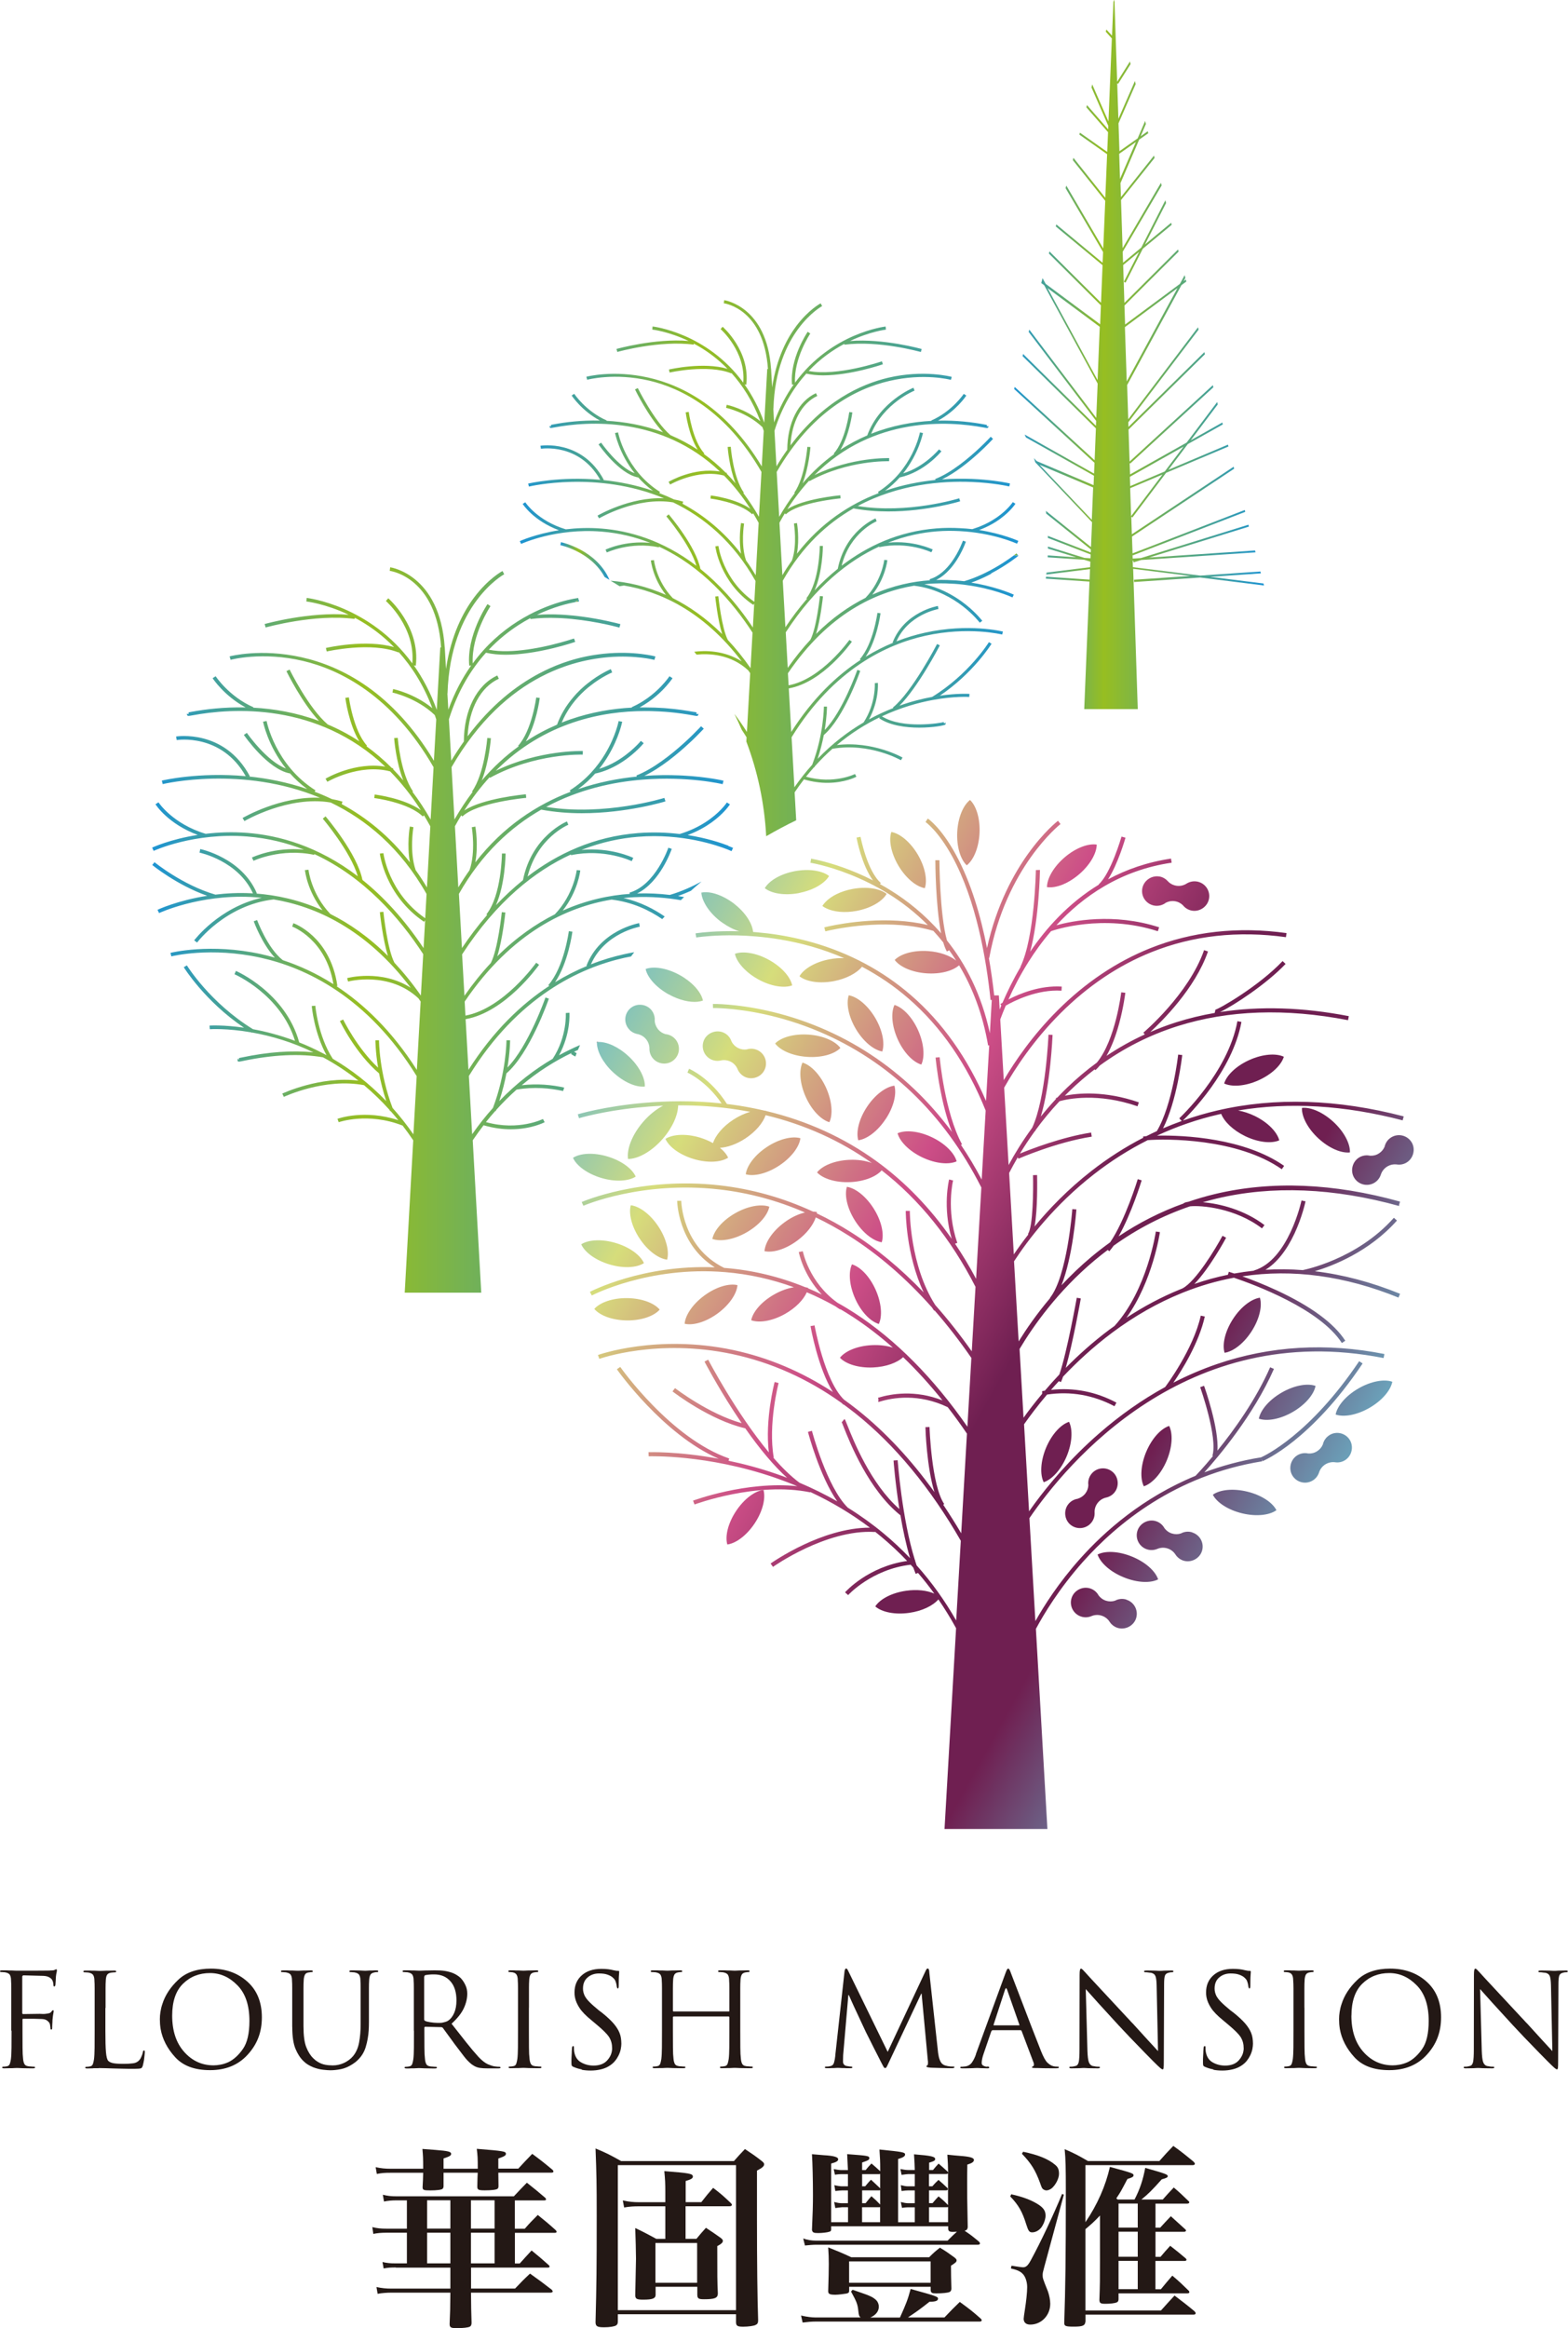 <?xml version="1.0" encoding="UTF-8"?><svg xmlns="http://www.w3.org/2000/svg" xmlns:xlink="http://www.w3.org/1999/xlink" viewBox="0 0 268.56 398.55"><defs><style>.cls-1{fill:#231815;}.cls-1,.cls-2,.cls-3,.cls-4,.cls-5,.cls-6,.cls-7,.cls-8,.cls-9,.cls-10,.cls-11,.cls-12,.cls-13,.cls-14,.cls-15,.cls-16,.cls-17,.cls-18,.cls-19,.cls-20,.cls-21,.cls-22,.cls-23,.cls-24,.cls-25,.cls-26,.cls-27,.cls-28,.cls-29,.cls-30,.cls-31,.cls-32,.cls-33,.cls-34,.cls-35,.cls-36,.cls-37,.cls-38,.cls-39,.cls-40,.cls-41,.cls-42,.cls-43,.cls-44,.cls-45,.cls-46,.cls-47,.cls-48,.cls-49,.cls-50{stroke-width:0px;}.cls-2{fill:url(#_未命名漸層_80);}.cls-3{fill:url(#_未命名漸層_80-7);}.cls-4{fill:url(#_未命名漸層_80-8);}.cls-5{fill:url(#_未命名漸層_80-9);}.cls-6{fill:url(#_未命名漸層_80-5);}.cls-7{fill:url(#_未命名漸層_80-6);}.cls-8{fill:url(#_未命名漸層_80-3);}.cls-9{fill:url(#_未命名漸層_80-4);}.cls-10{fill:url(#_未命名漸層_80-2);}.cls-51{mix-blend-mode:multiply;}.cls-11{fill:#040000;}.cls-12{fill:url(#_未命名漸層_6);}.cls-13{fill:url(#_未命名漸層_6-3);}.cls-14{fill:url(#_未命名漸層_6-4);}.cls-15{fill:url(#_未命名漸層_6-6);}.cls-16{fill:url(#_未命名漸層_6-5);}.cls-17{fill:url(#_未命名漸層_6-2);}.cls-52{isolation:isolate;}.cls-18{fill:url(#_未命名漸層_80-15);}.cls-19{fill:url(#_未命名漸層_80-14);}.cls-20{fill:url(#_未命名漸層_80-19);}.cls-21{fill:url(#_未命名漸層_80-18);}.cls-22{fill:url(#_未命名漸層_80-11);}.cls-23{fill:url(#_未命名漸層_80-10);}.cls-24{fill:url(#_未命名漸層_80-13);}.cls-25{fill:url(#_未命名漸層_80-12);}.cls-26{fill:url(#_未命名漸層_80-17);}.cls-27{fill:url(#_未命名漸層_80-16);}.cls-28{fill:url(#_未命名漸層_80-29);}.cls-29{fill:url(#_未命名漸層_80-27);}.cls-30{fill:url(#_未命名漸層_80-26);}.cls-31{fill:url(#_未命名漸層_80-28);}.cls-32{fill:url(#_未命名漸層_80-41);}.cls-33{fill:url(#_未命名漸層_80-32);}.cls-34{fill:url(#_未命名漸層_80-34);}.cls-35{fill:url(#_未命名漸層_80-33);}.cls-36{fill:url(#_未命名漸層_80-35);}.cls-37{fill:url(#_未命名漸層_80-40);}.cls-38{fill:url(#_未命名漸層_80-42);}.cls-39{fill:url(#_未命名漸層_80-37);}.cls-40{fill:url(#_未命名漸層_80-36);}.cls-41{fill:url(#_未命名漸層_80-39);}.cls-42{fill:url(#_未命名漸層_80-38);}.cls-43{fill:url(#_未命名漸層_80-31);}.cls-44{fill:url(#_未命名漸層_80-30);}.cls-45{fill:url(#_未命名漸層_80-23);}.cls-46{fill:url(#_未命名漸層_80-25);}.cls-47{fill:url(#_未命名漸層_80-21);}.cls-48{fill:url(#_未命名漸層_80-24);}.cls-49{fill:url(#_未命名漸層_80-22);}.cls-50{fill:url(#_未命名漸層_80-20);}</style><linearGradient id="_未命名漸層_6" x1="173.64" y1="60.72" x2="216.48" y2="60.72" gradientUnits="userSpaceOnUse"><stop offset="0" stop-color="#1d94d3"/><stop offset=".36" stop-color="#97be21"/><stop offset="1" stop-color="#1d94d3"/></linearGradient><linearGradient id="_未命名漸層_6-2" x1="173.65" y1="94.94" x2="174.42" y2="94.94" xlink:href="#_未命名漸層_6"/><linearGradient id="_未命名漸層_6-3" x1="95.98" y1="96.04" x2="104.39" y2="96.04" xlink:href="#_未命名漸層_6"/><linearGradient id="_未命名漸層_6-4" x1="89.02" y1="97.23" x2="174.44" y2="97.23" xlink:href="#_未命名漸層_6"/><linearGradient id="_未命名漸層_6-5" x1="98.51" y1="102.85" x2="99.16" y2="102.85" xlink:href="#_未命名漸層_6"/><linearGradient id="_未命名漸層_6-6" x1="26.12" y1="159.2" x2="125.6" y2="159.2" xlink:href="#_未命名漸層_6"/><linearGradient id="_未命名漸層_80" x1="89.31" y1="191.97" x2="227.67" y2="268.47" gradientUnits="userSpaceOnUse"><stop offset="0" stop-color="#6abbce"/><stop offset=".16" stop-color="#d6dd7b"/><stop offset=".4" stop-color="#cd4e87"/><stop offset=".59" stop-color="#6f1f51"/><stop offset=".77" stop-color="#6f1f51"/><stop offset="1" stop-color="#6abbce"/></linearGradient><linearGradient id="_未命名漸層_80-2" x1="83.37" y1="202.71" x2="221.73" y2="279.21" xlink:href="#_未命名漸層_80"/><linearGradient id="_未命名漸層_80-3" x1="86.37" y1="197.29" x2="224.73" y2="273.78" xlink:href="#_未命名漸層_80"/><linearGradient id="_未命名漸層_80-4" x1="79.92" y1="208.95" x2="218.28" y2="285.45" xlink:href="#_未命名漸層_80"/><linearGradient id="_未命名漸層_80-5" x1="83.64" y1="202.23" x2="222" y2="278.72" xlink:href="#_未命名漸層_80"/><linearGradient id="_未命名漸層_80-6" x1="97.43" y1="177.28" x2="235.79" y2="253.78" xlink:href="#_未命名漸層_80"/><linearGradient id="_未命名漸層_80-7" x1="100.86" y1="171.07" x2="239.22" y2="247.56" xlink:href="#_未命名漸層_80"/><linearGradient id="_未命名漸層_80-8" x1="105.34" y1="162.96" x2="243.7" y2="239.46" xlink:href="#_未命名漸層_80"/><linearGradient id="_未命名漸層_80-9" x1="90.75" y1="189.36" x2="229.11" y2="265.85" xlink:href="#_未命名漸層_80"/><linearGradient id="_未命名漸層_80-10" x1="110.2" y1="154.17" x2="248.56" y2="230.67" xlink:href="#_未命名漸層_80"/><linearGradient id="_未命名漸層_80-11" x1="123.75" y1="129.67" x2="262.11" y2="206.17" xlink:href="#_未命名漸層_80"/><linearGradient id="_未命名漸層_80-12" x1="128.16" y1="121.7" x2="266.52" y2="198.19" xlink:href="#_未命名漸層_80"/><linearGradient id="_未命名漸層_80-13" x1="117.7" y1="140.61" x2="256.06" y2="217.11" xlink:href="#_未命名漸層_80"/><linearGradient id="_未命名漸層_80-14" x1="118.72" y1="138.77" x2="257.08" y2="215.26" xlink:href="#_未命名漸層_80"/><linearGradient id="_未命名漸層_80-15" x1="96.3" y1="179.33" x2="234.66" y2="255.82" xlink:href="#_未命名漸層_80"/><linearGradient id="_未命名漸層_80-16" x1="90.5" y1="189.81" x2="228.86" y2="266.3" xlink:href="#_未命名漸層_80"/><linearGradient id="_未命名漸層_80-17" x1="86.79" y1="196.53" x2="225.15" y2="273.02" xlink:href="#_未命名漸層_80"/><linearGradient id="_未命名漸層_80-18" x1="99.65" y1="173.27" x2="238.01" y2="249.76" xlink:href="#_未命名漸層_80"/><linearGradient id="_未命名漸層_80-19" x1="103.03" y1="167.16" x2="241.39" y2="243.65" xlink:href="#_未命名漸層_80"/><linearGradient id="_未命名漸層_80-20" x1="90.68" y1="189.49" x2="229.04" y2="265.98" xlink:href="#_未命名漸層_80"/><linearGradient id="_未命名漸層_80-21" x1="103.43" y1="166.42" x2="241.79" y2="242.92" xlink:href="#_未命名漸層_80"/><linearGradient id="_未命名漸層_80-22" x1="96.87" y1="178.29" x2="235.23" y2="254.79" xlink:href="#_未命名漸層_80"/><linearGradient id="_未命名漸層_80-23" x1="103.69" y1="165.95" x2="242.05" y2="242.45" xlink:href="#_未命名漸層_80"/><linearGradient id="_未命名漸層_80-24" x1="103.22" y1="166.81" x2="241.58" y2="243.31" xlink:href="#_未命名漸層_80"/><linearGradient id="_未命名漸層_80-25" x1="90.57" y1="189.68" x2="228.93" y2="266.18" xlink:href="#_未命名漸層_80"/><linearGradient id="_未命名漸層_80-26" x1="111.08" y1="152.59" x2="249.44" y2="229.08" xlink:href="#_未命名漸層_80"/><linearGradient id="_未命名漸層_80-27" x1="106.27" y1="161.29" x2="244.63" y2="237.79" xlink:href="#_未命名漸層_80"/><linearGradient id="_未命名漸層_80-28" x1="129.9" y1="118.55" x2="268.26" y2="195.05" xlink:href="#_未命名漸層_80"/><linearGradient id="_未命名漸層_80-29" x1="104.14" y1="165.13" x2="242.5" y2="241.63" xlink:href="#_未命名漸層_80"/><linearGradient id="_未命名漸層_80-30" x1="69.59" y1="227.63" x2="207.95" y2="304.13" xlink:href="#_未命名漸層_80"/><linearGradient id="_未命名漸層_80-31" x1="110.01" y1="154.52" x2="248.37" y2="231.01" xlink:href="#_未命名漸層_80"/><linearGradient id="_未命名漸層_80-32" x1="120.92" y1="134.78" x2="259.28" y2="211.28" xlink:href="#_未命名漸層_80"/><linearGradient id="_未命名漸層_80-33" x1="81.32" y1="206.41" x2="219.68" y2="282.91" xlink:href="#_未命名漸層_80"/><linearGradient id="_未命名漸層_80-34" x1="122.4" y1="132.12" x2="260.76" y2="208.62" xlink:href="#_未命名漸層_80"/><linearGradient id="_未命名漸層_80-35" x1="96.98" y1="178.09" x2="235.34" y2="254.59" xlink:href="#_未命名漸層_80"/><linearGradient id="_未命名漸層_80-36" x1="121.04" y1="134.57" x2="259.4" y2="211.06" xlink:href="#_未命名漸層_80"/><linearGradient id="_未命名漸層_80-37" x1="132.05" y1="114.65" x2="270.41" y2="191.15" xlink:href="#_未命名漸層_80"/><linearGradient id="_未命名漸層_80-38" x1="102.67" y1="167.8" x2="241.03" y2="244.29" xlink:href="#_未命名漸層_80"/><linearGradient id="_未命名漸層_80-39" x1="84.89" y1="199.96" x2="223.25" y2="276.45" xlink:href="#_未命名漸層_80"/><linearGradient id="_未命名漸層_80-40" x1="77.37" y1="213.55" x2="215.73" y2="290.05" xlink:href="#_未命名漸層_80"/><linearGradient id="_未命名漸層_80-41" x1="84.84" y1="200.05" x2="223.2" y2="276.55" xlink:href="#_未命名漸層_80"/><linearGradient id="_未命名漸層_80-42" x1="94.69" y1="182.23" x2="233.05" y2="258.73" xlink:href="#_未命名漸層_80"/></defs><g class="cls-52"><g id="_圖層_1"><g class="cls-51"><path class="cls-1" d="M1.93,347.64v-7.26c0-.57-.01-1.03-.04-1.37v-.07c-.01-.39-.09-.67-.21-.87-.13-.19-.37-.33-.74-.4-.04-.01-.1-.03-.18-.03-.07,0-.15-.01-.22-.01-.06-.01-.12-.02-.19-.02h-.17s-.09-.01-.12-.03c-.04-.02-.06-.06-.06-.1,0-.07.03-.12.09-.14s.15-.03.27-.03h.75c.15.01.29.02.43.02h.41c.24.01.44.03.61.03.17,0,.27.01.3.01h2.73c.62,0,1.2,0,1.73-.01.53,0,.87-.01,1-.01h.16s.1,0,.16-.02c.13,0,.26,0,.38-.01.12,0,.21-.03.29-.06.03-.01.05-.03.07-.03.01,0,.03-.01.04-.01.04-.03.08-.05.11-.07.03-.01.06-.02.09-.02.04,0,.08.02.1.06.02.04.03.09.03.14s-.01.13-.03.22c-.02.09-.05.22-.08.38-.01.06-.03.13-.03.2,0,.07-.02.16-.03.24,0,.06,0,.16-.02.3-.01.14-.02.29-.02.46-.01.15-.03.29-.03.42,0,.13-.02.23-.03.29v.04s-.04.09-.07.13c-.03.04-.07.07-.11.07-.06,0-.1-.03-.12-.08s-.03-.11-.03-.19c0-.06,0-.14-.02-.24-.01-.1-.04-.21-.07-.31-.01-.06-.03-.11-.06-.16s-.04-.09-.06-.13c-.01-.03-.03-.06-.06-.1s-.06-.07-.1-.1c-.12-.13-.29-.25-.51-.34-.22-.1-.5-.15-.84-.17l-3.42-.09c-.06.01-.11.04-.14.08-.04.04-.06.1-.06.19v6.13c0,.07.01.13.03.17.02.04.06.06.12.06l2.84-.04c.19.01.37.02.53.02s.32,0,.47-.02c.27-.03.48-.07.63-.11.16-.04.29-.14.39-.29.03-.03.05-.06.07-.08.01-.02.04-.05.07-.08.01-.01.03-.03.06-.04.02-.01.04-.02.06-.02.04,0,.07.01.09.04s.02.07.02.13c0,.04-.01.13-.03.24-.02.12-.05.27-.08.47-.01.07-.03.16-.03.24,0,.09-.02.19-.03.29-.01.09-.03.19-.03.3,0,.11-.01.22-.01.32-.01.19-.03.37-.03.54,0,.17-.01.28-.01.32v.04c0,.1,0,.19-.02.27-.01.07-.06.11-.13.11-.06,0-.1-.02-.12-.06-.02-.04-.03-.08-.03-.14,0-.07,0-.16-.02-.24-.02-.09-.03-.18-.04-.29,0-.04,0-.09-.02-.13-.01-.04-.03-.09-.04-.13-.01-.03-.03-.06-.04-.1-.01-.04-.04-.08-.07-.12-.09-.12-.22-.24-.39-.36-.17-.12-.39-.19-.66-.22-.13-.01-.36-.03-.67-.03-.31,0-.64-.02-.98-.03h-1.71c-.06,0-.1.01-.12.04-.02.03-.03.08-.03.16v1.86c0,1.08,0,2.04.01,2.88,0,.84.04,1.49.1,1.97.03.33.1.6.21.82.11.22.33.36.66.4.06.01.12.03.19.03.07,0,.14.01.21.01.12.01.23.03.34.03.11,0,.2.01.26.01.07,0,.12.02.14.04.02.03.03.06.03.09,0,.06-.03.1-.09.12s-.15.03-.27.03h-.44c-.24,0-.47,0-.7-.01-.23,0-.44-.01-.63-.01-.27-.01-.49-.03-.66-.03-.17,0-.27-.01-.3-.01s-.13,0-.3.01c-.17,0-.37.02-.59.03h-.38c-.16,0-.33,0-.49.01-.16,0-.3.01-.42.01s-.21-.01-.27-.03c-.06-.02-.09-.06-.09-.12,0-.03.01-.06.04-.09.03-.03.07-.04.13-.04.04,0,.1,0,.16-.01.06,0,.12-.01.18-.01.06-.01.12-.03.18-.03.06,0,.11-.02.16-.03.22-.04.37-.18.46-.4.08-.22.14-.5.19-.82.06-.47.09-1.13.1-1.97,0-.84.01-1.79.01-2.86v-.02Z"/><path class="cls-1" d="M18.05,343.73v3.96c0,1.65.03,2.86.1,3.64.07.78.2,1.27.39,1.48.18.18.45.31.82.39.37.08.98.12,1.84.12.59,0,1.12-.03,1.59-.09s.83-.25,1.1-.58c.09-.1.17-.23.24-.37s.13-.28.18-.41c.04-.1.08-.2.1-.29.02-.09.04-.18.06-.27.01-.09.04-.16.07-.21.03-.05.07-.08.13-.08s.1.03.11.08c.01.05.02.14.02.26,0,.07-.01.23-.04.48-.03.24-.06.51-.09.79-.03.18-.06.35-.1.52-.04.17-.07.31-.1.43,0,.01,0,.03-.01.06,0,.02-.02.04-.03.06-.06.21-.16.34-.31.39-.15.05-.5.08-1.04.08-.8,0-1.5,0-2.1-.02-.6-.01-1.13-.03-1.59-.04-.47-.01-.89-.03-1.24-.04-.36-.01-.7-.02-1.02-.02h-.11c-.06,0-.13,0-.2.02h-.74c-.05,0-.11,0-.17.02-.16,0-.33,0-.5.01-.17,0-.32.01-.45.01-.12,0-.21-.01-.27-.03-.06-.02-.09-.06-.09-.12,0-.03.01-.06.04-.09.03-.03.07-.04.13-.04.04,0,.1,0,.16-.01.06,0,.12-.01.18-.01.06-.01.12-.03.18-.03.06,0,.11-.02.16-.03.22-.04.37-.18.46-.4.08-.22.14-.5.19-.82.06-.47.09-1.13.1-1.97,0-.84.01-1.79.01-2.86v-7.28c0-.57-.01-1.03-.04-1.37v-.07c-.01-.39-.09-.67-.21-.87-.13-.19-.37-.33-.74-.4-.04-.01-.1-.03-.18-.03-.07,0-.15-.01-.22-.01-.06-.01-.12-.02-.19-.02h-.17s-.09-.01-.12-.03c-.04-.02-.06-.06-.06-.1,0-.07.03-.12.09-.14s.15-.03.27-.03h.75c.15.01.29.02.43.02h.41c.24.01.44.03.61.03.17,0,.27.01.3.01s.14,0,.33-.01c.19,0,.41-.02.67-.03h.33c.21,0,.4,0,.59-.01.18,0,.34-.01.48-.01.12,0,.21.01.27.03.06.02.09.07.09.14,0,.04-.02.08-.06.1s-.08.03-.12.03c-.06,0-.14,0-.24.01-.1,0-.21.02-.31.03-.03,0-.06,0-.09.01-.03,0-.06.01-.09.01-.33.06-.54.19-.66.39s-.18.49-.21.88v.07c-.03.34-.04.8-.04,1.37v3.37-.02Z"/><path class="cls-1" d="M27.38,345.68c0-.4.03-.82.1-1.25.07-.44.17-.88.32-1.32.47-1.52,1.39-2.92,2.74-4.19,1.35-1.27,3.22-1.9,5.58-1.9,2.5,0,4.58.74,6.24,2.22,1.66,1.48,2.49,3.52,2.49,6.11s-.81,4.62-2.42,6.39c-1.61,1.78-3.76,2.66-6.44,2.66s-4.63-.74-5.98-2.21c-1.35-1.47-2.19-3.09-2.5-4.85-.04-.28-.08-.56-.1-.83-.02-.27-.03-.54-.03-.81v-.02ZM29.49,345.05c0,2.61.68,4.68,2.05,6.22,1.37,1.54,3.05,2.31,5.05,2.31.34,0,.73-.04,1.18-.12s.9-.23,1.35-.43c.9-.43,1.73-1.18,2.48-2.25.75-1.07,1.12-2.68,1.12-4.81,0-2.66-.68-4.7-2.05-6.09-1.37-1.4-2.93-2.1-4.7-2.1-1.85,0-3.39.61-4.63,1.83-1.24,1.22-1.85,3.05-1.85,5.47v-.02Z"/><path class="cls-1" d="M50.05,346.98v-6.59c0-.57-.01-1.03-.04-1.37v-.07c-.01-.39-.09-.67-.21-.87-.13-.19-.37-.33-.74-.4-.04-.01-.1-.03-.18-.03-.07,0-.15-.01-.22-.01-.06-.01-.12-.02-.19-.02h-.17s-.09-.01-.12-.03c-.04-.02-.06-.06-.06-.1,0-.07.03-.12.09-.14.06-.02.15-.03.27-.03h.76c.13.01.27.02.41.02h.41c.25.01.47.03.64.03.18,0,.29.01.33.01s.16,0,.33-.01c.18,0,.38-.02.6-.03h.33c.18,0,.35,0,.51-.01.16,0,.3-.01.42-.01s.21.01.27.03c.06.02.09.07.09.14,0,.04-.02.08-.06.1-.04.02-.08.03-.12.03h-.07c-.06,0-.13,0-.2.02-.07.01-.17.03-.29.04-.3.04-.5.17-.61.38-.11.21-.18.5-.21.89v.07c-.03.34-.04.8-.04,1.37v6.46c0,1.62.16,2.82.48,3.62.32.8.71,1.43,1.19,1.89.13.13.27.25.4.36.13.1.27.19.4.27.4.24.81.4,1.22.48.41.08.86.12,1.33.12.68,0,1.33-.15,1.95-.44.62-.3,1.13-.68,1.53-1.16.52-.64.86-1.42,1.03-2.35.17-.93.26-1.96.26-3.1v-6.15c0-.57-.01-1.03-.04-1.37v-.07c-.01-.39-.09-.67-.21-.87-.13-.19-.37-.33-.74-.4-.04-.01-.1-.03-.18-.03-.07,0-.15-.01-.22-.01-.06-.01-.12-.02-.19-.02h-.17s-.08-.01-.12-.03-.06-.06-.06-.1c0-.07.03-.12.09-.14.06-.02.15-.03.27-.03h.51c.18,0,.35,0,.52.01.17,0,.33.01.48.01.22.01.41.03.57.03.16,0,.25.01.28.01.04,0,.13,0,.27-.01.13,0,.29-.02.47-.03h.47c.12-.01.23-.02.34-.02h.32c.12,0,.21.01.27.03s.09.07.09.14c0,.04-.02.08-.06.1s-.08.03-.12.03h-.07c-.06,0-.13,0-.2.01-.07,0-.17.03-.29.06-.3.06-.5.19-.61.39-.11.2-.18.49-.21.88v.07c-.03.34-.04.8-.04,1.37v5.72c0,.25,0,.5-.01.73,0,.24-.02.48-.03.73-.06.98-.23,1.93-.51,2.86-.28.93-.78,1.71-1.49,2.35-.13.12-.26.23-.39.32-.13.1-.25.18-.37.26-.68.44-1.35.73-2.01.86-.66.13-1.26.19-1.81.19-.27,0-.68-.03-1.23-.09-.56-.06-1.14-.21-1.74-.44-.28-.12-.56-.26-.83-.42-.27-.16-.53-.36-.77-.6-.55-.52-1.01-1.22-1.38-2.1-.37-.88-.56-2.13-.56-3.75v-.02Z"/><path class="cls-1" d="M70.88,347.64v-7.26c0-.57-.01-1.03-.04-1.37v-.07c-.01-.39-.09-.67-.21-.87-.13-.19-.37-.33-.74-.4-.04-.01-.1-.03-.18-.03-.07,0-.15-.01-.22-.01-.06-.01-.12-.02-.19-.02h-.17s-.09-.01-.12-.03c-.04-.02-.06-.06-.06-.1,0-.07.03-.12.09-.14s.15-.03.27-.03h.75c.15.01.29.02.43.02h.41c.24.01.44.03.61.03.17,0,.27.01.3.01.06,0,.2,0,.41-.01.21,0,.46-.02.74-.03h.29c.22,0,.44,0,.64-.01.21,0,.38-.01.53-.01.16,0,.32,0,.48.01.16,0,.31.01.46.01.56.03,1.11.11,1.64.26.53.14,1.03.37,1.49.7.09.06.18.13.28.22.1.09.2.19.3.31.24.28.46.63.66,1.06.2.42.3.9.3,1.43,0,.82-.2,1.65-.59,2.49-.39.84-1.09,1.73-2.1,2.65.92,1.17,1.76,2.24,2.52,3.2.76.96,1.46,1.79,2.1,2.49.61.64,1.14,1.05,1.6,1.25.46.19.83.31,1.11.36.21.03.39.05.54.06.16,0,.26.01.32.01s.11.02.14.04c.04.03.06.06.06.09,0,.06-.04.1-.11.12s-.21.03-.42.03h-1.58c-.61,0-1.08-.03-1.41-.08-.33-.05-.64-.15-.92-.3-.01-.01-.03-.02-.04-.02-.13-.07-.26-.16-.38-.24s-.24-.18-.36-.29c-.34-.3-.69-.67-1.04-1.13-.36-.46-.76-.99-1.22-1.6-.07-.09-.15-.18-.22-.29-.07-.1-.15-.2-.22-.29-.03-.04-.06-.09-.1-.14-.04-.05-.07-.1-.1-.14-.37-.49-.71-.96-1.03-1.41-.32-.45-.57-.79-.74-1.01-.01-.01-.03-.03-.03-.03,0,0-.02-.02-.03-.03-.03-.01-.06-.03-.1-.04-.04-.01-.08-.02-.12-.02l-2.73-.07c-.06.01-.1.04-.12.07-.02.03-.03.07-.03.13v.51c0,1.08,0,2.04.01,2.88,0,.84.04,1.49.1,1.97.03.33.1.6.21.82.11.22.33.36.66.4.06.01.12.03.19.03.07,0,.14.01.21.01.12.01.23.03.34.03.11,0,.2.01.26.01.07,0,.12.02.14.04.02.03.03.06.03.09,0,.06-.03.1-.09.12s-.15.03-.27.03h-.44c-.24,0-.47,0-.7-.01-.23,0-.44-.01-.63-.01-.27-.01-.48-.03-.66-.03-.17,0-.27-.01-.3-.01-.31.01-.58.03-.8.04h-.42c-.16.01-.32.02-.47.02h-.4c-.12,0-.21-.01-.27-.03-.06-.02-.09-.06-.09-.12,0-.03.01-.06.04-.09.03-.03.07-.04.13-.04.04,0,.1,0,.16-.01.06,0,.12-.01.18-.01.06-.01.12-.03.18-.03.06,0,.11-.02.16-.03.22-.04.37-.18.46-.4.08-.22.14-.5.19-.82.06-.47.09-1.13.1-1.97,0-.84.01-1.79.01-2.86v-.02ZM72.65,338.39v7.28c0,.07.01.13.03.18.02.04.06.08.12.11.16.09.45.17.86.23.41.07.84.11,1.3.12h.18c.12,0,.24,0,.37-.01.13,0,.26-.03.39-.06.15-.03.3-.07.46-.12.16-.05.31-.13.46-.23.38-.27.71-.69.97-1.28.26-.59.39-1.3.39-2.15,0-1.39-.34-2.49-1.03-3.27-.69-.79-1.62-1.18-2.81-1.18-.33,0-.63.01-.9.04-.27.03-.47.06-.59.09-.06.01-.1.04-.13.09-.03.04-.04.1-.04.18v-.02Z"/><path class="cls-1" d="M90.59,343.73v3.91c0,1.08,0,2.04.01,2.88,0,.84.04,1.49.1,1.97.03.33.1.6.21.82.11.22.33.36.66.4.06.01.12.03.19.03.07,0,.14.01.21.01.12.01.23.03.34.03.11,0,.2.01.26.01.07,0,.12.02.14.04.02.03.03.06.03.09,0,.06-.03.1-.09.12s-.15.03-.27.03h-.44c-.24,0-.47,0-.7-.01-.23,0-.44-.01-.63-.01-.27-.01-.49-.03-.66-.03-.17,0-.27-.01-.3-.01s-.13,0-.3.01c-.17,0-.37.02-.59.03h-.38c-.16,0-.33,0-.49.01-.16,0-.3.01-.42.01s-.21-.01-.27-.03c-.06-.02-.09-.06-.09-.12,0-.03.01-.06.04-.09.03-.03.07-.04.13-.04.04,0,.1,0,.16-.01.06,0,.12-.01.18-.01.06-.01.12-.03.18-.03.06,0,.11-.02.16-.03.22-.04.37-.18.46-.4.08-.22.14-.5.19-.82.06-.47.09-1.13.1-1.97,0-.84.01-1.79.01-2.86v-7.28c0-.57-.01-1.03-.04-1.37v-.07c-.01-.39-.08-.67-.2-.87s-.3-.32-.55-.38c-.03-.01-.06-.03-.09-.03-.03,0-.06-.01-.09-.01-.1-.01-.2-.03-.29-.03-.09,0-.16-.01-.22-.01-.04,0-.09-.01-.12-.03-.04-.02-.06-.06-.06-.1,0-.07.03-.12.09-.14s.15-.03.27-.03h.42c.16,0,.33,0,.49.02h.44c.22.01.42.03.59.03.17,0,.27.01.3.01s.13,0,.3-.01c.17,0,.37-.02.59-.03h.38c.16,0,.33,0,.49-.01.16,0,.3-.01.42-.01s.21.01.27.03.09.07.09.14c0,.04-.02.08-.06.1-.04.02-.08.03-.12.03h-.07c-.06,0-.13,0-.2.02-.07.01-.17.03-.29.04-.3.06-.5.19-.61.39s-.18.49-.21.88v.07c-.03.34-.04.8-.04,1.37v3.37-.02Z"/><path class="cls-1" d="M99.63,354.27c-.5-.09-.98-.24-1.44-.44-.01-.01-.03-.03-.04-.03-.01,0-.03-.01-.04-.01-.12-.07-.19-.16-.21-.26-.02-.1-.03-.28-.03-.54,0-.31,0-.61.02-.89.01-.28.03-.53.04-.73,0-.16,0-.31.02-.43.01-.13.02-.23.02-.3.01-.12.03-.21.06-.27s.06-.09.12-.09c.07,0,.12.02.13.06.01.04.02.1.02.19,0,.1,0,.23.01.37,0,.14.03.29.06.46.16.81.57,1.4,1.21,1.74.64.35,1.34.52,2.08.52.99,0,1.75-.28,2.28-.83.53-.56.82-1.17.88-1.83.01-.04.02-.09.02-.14v-.14c0-.37-.04-.71-.12-1.02-.08-.31-.21-.61-.39-.91-.21-.31-.48-.63-.81-.95-.33-.33-.74-.7-1.23-1.11l-1-.84c-.95-.77-1.63-1.47-2.04-2.1-.41-.63-.67-1.24-.78-1.83-.03-.15-.05-.29-.06-.43,0-.14-.01-.28-.01-.43,0-1.18.41-2.15,1.24-2.89.83-.74,1.95-1.11,3.35-1.11.43,0,.81.02,1.14.06.33.04.64.09.92.17.21.04.37.07.48.09s.21.02.3.02.15.01.18.03c.03.02.04.06.04.12,0,.03,0,.1-.01.2,0,.1-.02.25-.03.44-.01.19-.03.43-.03.71,0,.28-.01.61-.01,1,0,.18-.01.31-.03.39-.02.08-.06.12-.12.12s-.1-.03-.12-.08c-.02-.05-.04-.12-.06-.21,0-.06-.01-.14-.03-.23-.02-.1-.04-.2-.06-.3-.03-.12-.06-.23-.1-.33s-.07-.19-.1-.24-.08-.14-.16-.23-.19-.2-.33-.32c-.21-.16-.49-.31-.85-.43-.36-.13-.84-.19-1.43-.19-.77,0-1.42.23-1.94.68-.53.45-.79,1.08-.79,1.9,0,.22.02.43.07.62s.11.38.2.58c.18.36.46.73.84,1.11.38.39.92.86,1.6,1.42l.62.47c.83.67,1.47,1.27,1.93,1.81.46.54.79,1.07,1,1.59.12.3.2.6.24.9.04.3.07.62.07.94,0,.25-.03.56-.1.92-.07.36-.2.74-.39,1.12-.15.3-.33.59-.56.87-.22.28-.5.54-.84.78-.47.33-1,.56-1.58.7-.58.14-1.17.21-1.78.21-.52,0-1.03-.04-1.53-.13Z"/><path class="cls-1" d="M126.79,343.73v3.91c0,1.08,0,2.04.01,2.88,0,.84.04,1.49.1,1.97.03.33.1.6.21.82.11.22.33.36.66.4.06.01.12.03.19.03.07,0,.14.01.21.01.12.01.23.03.34.03.11,0,.2.01.26.01.07,0,.12.02.14.04.02.03.03.06.03.09,0,.06-.03.1-.09.12s-.15.03-.27.03h-.44c-.24,0-.47,0-.7-.01-.23,0-.44-.01-.63-.01-.27-.01-.49-.03-.66-.03-.17,0-.27-.01-.3-.01s-.13,0-.3.01c-.17,0-.37.02-.59.03h-.38c-.16,0-.33,0-.49.01-.16,0-.3.01-.42.01s-.21-.01-.27-.03c-.06-.02-.09-.06-.09-.12,0-.03.01-.06.04-.09.03-.03.07-.04.13-.04.04,0,.1,0,.16-.01.06,0,.12-.01.18-.01.06-.01.12-.03.18-.03.06,0,.11-.02.16-.03.22-.04.37-.18.46-.4.08-.22.14-.5.19-.82.06-.47.09-1.13.1-1.97,0-.84.01-1.79.01-2.85v-2.35s-.01-.06-.04-.08c-.03-.02-.06-.03-.09-.03h-9.41s-.06.03-.09.04c-.03.01-.04.05-.04.11v2.3c0,1.08,0,2.03.01,2.87,0,.83.04,1.49.1,1.96.03.32.1.6.21.82.11.22.33.35.66.4.06.01.12.03.19.03.07,0,.14.01.21.01.12.01.23.03.34.03.11,0,.2.01.26.01.07,0,.12.02.14.04.02.03.03.06.03.09,0,.06-.03.1-.09.12s-.15.03-.27.03h-.44c-.24,0-.47,0-.7-.01-.23,0-.44-.01-.63-.01-.27-.01-.49-.03-.66-.03-.17,0-.27-.01-.3-.01s-.13,0-.3.01c-.17,0-.37.02-.59.03h-.38c-.16,0-.33,0-.49.01-.16,0-.3.01-.42.01s-.21-.01-.27-.03c-.06-.02-.09-.06-.09-.12,0-.03.01-.06.04-.09.03-.03.07-.04.13-.04.04,0,.1,0,.16-.01.06,0,.12-.01.18-.01.06-.01.12-.03.18-.03.06,0,.11-.02.16-.03.22-.04.37-.18.46-.4.08-.22.14-.5.19-.82.06-.47.09-1.13.1-1.97,0-.84.01-1.79.01-2.86v-7.28c0-.57-.01-1.03-.04-1.37v-.07c-.01-.39-.09-.67-.21-.87-.13-.19-.37-.33-.74-.4-.04-.01-.1-.03-.18-.03-.07,0-.15-.01-.22-.01-.06-.01-.12-.02-.19-.02h-.17s-.09-.01-.12-.03c-.04-.02-.06-.06-.06-.1,0-.07.03-.12.09-.14s.15-.03.27-.03h.75c.15.01.29.02.43.02h.41c.24.01.44.03.61.03.17,0,.27.01.3.01s.13,0,.3-.01c.17,0,.37-.02.59-.03h.38c.16,0,.33,0,.49-.01.16,0,.3-.01.42-.01s.21.01.27.03.09.07.09.14c0,.04-.02.08-.06.1-.04.02-.08.03-.12.03h-.07c-.06,0-.13,0-.2.02-.07.01-.17.03-.29.04-.3.06-.5.19-.61.39s-.18.49-.21.88v.07c-.03.34-.04.8-.04,1.37v3.82c0,.07.01.12.04.13.03.01.06.02.09.02h9.41s.06.01.09,0c.03-.01.04-.05.04-.11v-3.86c0-.57-.01-1.03-.04-1.37v-.07c-.01-.39-.09-.68-.21-.87-.13-.19-.37-.33-.74-.4-.04-.01-.1-.03-.18-.03-.07,0-.15-.01-.22-.01-.06-.01-.12-.02-.19-.02h-.17s-.09-.01-.12-.03c-.04-.02-.06-.06-.06-.1,0-.07.03-.12.09-.14s.15-.03.27-.03h.75c.15.01.29.02.43.02h.41c.24.01.44.03.61.03.17,0,.27.01.3.01s.13,0,.3-.01c.17,0,.37-.02.59-.03h.38c.16,0,.33,0,.49-.01.16,0,.3-.01.42-.01s.21.01.27.03.09.07.09.14c0,.04-.02.08-.06.1-.04.02-.08.03-.12.03h-.07c-.06,0-.13,0-.2.02-.07.01-.17.03-.29.04-.3.06-.5.19-.61.39s-.18.49-.21.88v.07c-.03.34-.04.8-.04,1.37v3.37-.02Z"/><path class="cls-1" d="M159.16,337.59l1.49,13.63c.01.15.03.3.06.44.02.15.05.3.08.44.07.33.19.63.34.91.16.28.4.47.72.58.33.1.62.16.89.18.27.01.45.02.56.02.06,0,.1,0,.13.02.03.01.04.04.04.09,0,.06-.04.1-.13.13-.09.03-.2.04-.33.04s-.38,0-.75-.01c-.37,0-.77-.02-1.2-.03-.34-.01-.67-.03-.99-.03-.32,0-.57-.02-.77-.03-.25-.03-.42-.06-.5-.09-.08-.03-.12-.07-.12-.13,0-.04.01-.08.03-.1.02-.02.06-.04.12-.06.03-.01.06-.06.08-.14.02-.08.03-.18.03-.3v-.18c0-.06,0-.12-.02-.18l-1.07-11.48h-.07l-5.44,11.55c-.18.39-.31.66-.39.82-.08.16-.15.27-.21.33-.01,0-.03,0-.06.01-.02,0-.05.01-.08.01h-.07c-.06-.01-.13-.1-.22-.24-.09-.15-.22-.4-.4-.75-.12-.24-.29-.57-.51-1.01-.22-.44-.46-.9-.71-1.39-.33-.65-.63-1.26-.91-1.82-.28-.56-.44-.87-.47-.93-.04-.1-.21-.47-.51-1.09-.3-.62-.61-1.3-.95-2.04-.34-.73-.66-1.4-.94-2.03-.29-.63-.46-1.02-.52-1.17l-.09-.02-.89,10.3c0,.13,0,.26-.01.39,0,.13-.01.26-.01.39v.38c0,.16.06.31.17.44s.25.21.41.24c.19.04.37.07.52.09.16.01.26.02.32.02.04,0,.08.01.12.03s.06.05.06.08c0,.07-.03.12-.1.14-.07.02-.17.03-.3.03h-.56c-.12-.01-.24-.02-.37-.02h-.34c-.21-.01-.38-.03-.52-.03-.14,0-.23-.01-.28-.01s-.14,0-.29.01c-.15,0-.31.02-.49.03h-.36c-.13.01-.26.02-.39.02h-.34c-.1,0-.19-.01-.27-.03s-.11-.07-.11-.14c0-.03.02-.06.07-.08s.1-.03.16-.03h.07c.07,0,.16,0,.24-.01.09,0,.21-.03.36-.06.36-.06.58-.27.68-.62.1-.36.17-.73.21-1.13v-.09l1.6-14.5c.03-.1.06-.19.1-.27.04-.07.08-.11.14-.11.04,0,.08.01.12.03s.07.06.1.1c.02.03.03.06.06.09.02.03.04.07.06.11l6.8,13.94,6.53-13.94c.04-.09.09-.17.14-.23.05-.07.11-.1.19-.1s.13.05.18.14c.04.1.07.25.09.46v-.02Z"/><path class="cls-1" d="M167.15,351.65l5.04-13.79c.1-.28.19-.48.24-.6.06-.12.12-.19.18-.22,0-.01,0-.02.02-.02h.09s.02,0,.02.02c.06.01.12.08.18.19.06.11.14.31.24.59.1.25.44,1.12,1,2.6.56,1.48,1.18,3.08,1.84,4.8.44,1.17.88,2.29,1.3,3.36.42,1.07.77,1.95,1.03,2.63.4.99.76,1.63,1.08,1.92.32.29.6.47.83.54.16.06.33.1.49.11.16.01.3.02.4.02.07,0,.13,0,.17.02s.06.05.06.11-.04.1-.13.12-.19.03-.31.03h-1.18c-.62,0-1.3-.01-2.02-.04h-.47c-.15-.01-.27-.03-.36-.03-.09,0-.13-.04-.13-.1,0-.04.01-.08.04-.1s.07-.04.11-.06c.01,0,.03,0,.04-.02.03-.01.06-.05.1-.1s.05-.12.03-.21v-.09s0-.06-.01-.09c0-.03-.02-.06-.03-.09l-2.07-5.48s-.04-.06-.07-.08c-.03-.02-.07-.03-.13-.03h-4.77c-.06.01-.1.04-.13.07-.03.03-.06.07-.09.13l-1.33,3.89c-.1.29-.18.57-.23.82-.05.25-.08.48-.08.69,0,.19.07.34.21.43s.29.16.46.19c.03.01.06.02.09.02h.09l.22-.02c.07.01.13.03.17.06.04.02.06.06.06.1,0,.06-.03.1-.09.12-.06.02-.14.03-.24.03s-.21,0-.33-.01c-.12,0-.24-.01-.38-.01h-.27c-.16-.01-.31-.03-.46-.03-.14,0-.24-.01-.3-.01s-.17,0-.34.01c-.17,0-.37.02-.61.03-.16,0-.33,0-.51.01-.18,0-.36.01-.55.01h-.47c-.15,0-.26-.01-.32-.03-.07-.02-.1-.06-.1-.12,0-.04.02-.08.06-.1.04-.02.09-.03.14-.03h.16c.06,0,.12,0,.18-.02.04,0,.09,0,.14-.01.05,0,.1-.01.14-.01.52-.07.91-.3,1.18-.69.27-.38.5-.85.69-1.4v-.02ZM174.5,346.74c.06,0,.09-.01.1-.03,0-.02,0-.06-.01-.1l-2.11-6.02c-.06-.15-.11-.22-.17-.22s-.11.08-.17.24l-1.95,5.97s-.02.05-.02.07v.04s.01.03.03.03c.02,0,.04.01.06.01h4.24Z"/><path class="cls-1" d="M185.96,340.44l.29,10.64c.03.92.11,1.56.23,1.92.13.36.34.59.63.68.04.01.08.03.12.03.04,0,.08.01.12.01.18.04.35.07.51.08.16,0,.28.01.36.01.06,0,.1.01.13.03.03.02.04.06.04.1,0,.06-.03.1-.1.12-.07.02-.17.03-.3.03-.31,0-.6,0-.87-.01-.27,0-.5-.01-.71-.01-.21-.01-.38-.03-.51-.03-.13,0-.22-.01-.27-.01s-.14,0-.28.01c-.14,0-.3.02-.48.03-.19,0-.41,0-.64.01-.24,0-.48.01-.73.01-.1,0-.19-.01-.25-.03-.07-.02-.1-.06-.1-.12,0-.04.01-.08.04-.1s.07-.03.13-.03c.07,0,.17,0,.29-.01.12,0,.24-.03.38-.06.04-.01.08-.03.12-.03.04,0,.08-.02.12-.03.28-.07.46-.31.54-.71.08-.4.12-1.1.12-2.11l.02-12.76c0-.41.02-.7.06-.85.04-.16.1-.23.19-.23.05,0,.11.03.19.1.08.07.16.14.23.23.02.01.04.04.07.07.06.06.11.11.16.17s.09.1.13.14c.16.19.95,1.05,2.38,2.58,1.42,1.52,2.98,3.21,4.69,5.04.13.13.26.27.39.41.13.14.25.28.37.41.04.04.09.09.13.13s.09.09.13.13c.93,1.02,1.81,1.98,2.63,2.89.82.9,1.38,1.51,1.68,1.82l-.24-11.3c-.02-.71-.08-1.21-.19-1.51-.11-.3-.34-.49-.68-.58-.04-.01-.1-.03-.16-.03-.06,0-.11-.01-.16-.01-.16-.03-.31-.05-.46-.06-.14,0-.25-.01-.32-.01s-.12-.01-.14-.04c-.02-.03-.03-.07-.03-.11,0-.07.04-.12.12-.13.08-.01.19-.02.32-.02h.22c.22,0,.44,0,.64.01.21,0,.4.01.58.01.21.01.39.03.54.03.16,0,.26.01.32.01s.15,0,.27-.01c.12,0,.26-.02.42-.03.16,0,.35,0,.55-.01.21,0,.42-.01.64-.01.12,0,.21,0,.29.02s.11.06.11.13c0,.04-.02.08-.07.11-.04.03-.1.04-.18.04-.06,0-.13,0-.21.01-.08,0-.19.03-.32.06-.37.07-.6.26-.69.54-.09.29-.13.77-.13,1.43l-.05,13.01c0,.74-.01,1.19-.04,1.35s-.08.23-.16.23c-.09,0-.23-.09-.43-.26-.2-.17-.6-.55-1.19-1.14-.09-.09-.55-.56-1.4-1.42-.84-.86-1.76-1.81-2.75-2.84-.03-.04-.06-.08-.1-.12-.04-.04-.07-.07-.1-.1-.25-.27-.5-.53-.74-.78s-.48-.5-.7-.75c-.02-.01-.03-.03-.04-.04-.02-.01-.03-.03-.04-.04-1.27-1.38-2.45-2.67-3.54-3.87-1.09-1.21-1.81-2.01-2.16-2.41v-.02Z"/><path class="cls-1" d="M207.81,354.27c-.5-.09-.98-.24-1.44-.44-.02-.01-.03-.03-.04-.03-.02,0-.03-.01-.05-.01-.12-.07-.19-.16-.21-.26-.02-.1-.03-.28-.03-.54,0-.31,0-.61.02-.89.01-.28.03-.53.04-.73,0-.16,0-.31.02-.43.01-.13.02-.23.02-.3.01-.12.03-.21.06-.27.02-.06.06-.09.12-.09.07,0,.12.02.13.06.01.04.02.1.02.19,0,.1,0,.23.01.37,0,.14.03.29.06.46.16.81.57,1.4,1.21,1.74.64.35,1.34.52,2.08.52.99,0,1.75-.28,2.28-.83.52-.56.82-1.17.88-1.83.01-.04.02-.09.02-.14v-.14c0-.37-.04-.71-.12-1.02-.08-.31-.21-.61-.39-.91-.21-.31-.48-.63-.81-.95-.33-.33-.74-.7-1.23-1.11l-1-.84c-.95-.77-1.63-1.47-2.04-2.1-.41-.63-.67-1.24-.78-1.83-.03-.15-.05-.29-.06-.43,0-.14-.01-.28-.01-.43,0-1.18.41-2.15,1.24-2.89.83-.74,1.95-1.11,3.35-1.11.43,0,.81.02,1.14.06.33.04.64.09.92.17.21.04.37.07.48.09s.21.02.3.02.15.01.18.03c.03.02.05.06.05.12,0,.03,0,.1-.01.2,0,.1-.02.25-.03.44-.01.19-.03.43-.03.71,0,.28-.01.61-.01,1,0,.18-.01.31-.03.39-.02.08-.06.12-.12.12s-.1-.03-.12-.08c-.02-.05-.04-.12-.06-.21,0-.06-.01-.14-.03-.23-.02-.1-.04-.2-.06-.3-.03-.12-.06-.23-.1-.33-.04-.1-.07-.19-.1-.24s-.08-.14-.16-.23-.19-.2-.33-.32c-.21-.16-.49-.31-.85-.43-.36-.13-.84-.19-1.43-.19-.77,0-1.42.23-1.94.68-.53.45-.79,1.08-.79,1.9,0,.22.02.43.07.62s.11.38.2.58c.18.36.46.73.84,1.11.38.39.92.86,1.6,1.42l.62.47c.83.67,1.47,1.27,1.93,1.81.46.54.79,1.07,1,1.59.12.3.2.6.24.9.04.3.07.62.07.94,0,.25-.03.56-.1.92s-.2.74-.39,1.12c-.15.3-.33.59-.55.87-.22.28-.5.54-.84.78-.47.33-1,.56-1.58.7-.58.14-1.17.21-1.78.21-.52,0-1.03-.04-1.53-.13Z"/><path class="cls-1" d="M223.42,343.73v3.91c0,1.08,0,2.04.01,2.88,0,.84.04,1.49.1,1.97.03.33.1.6.21.82.11.22.33.36.66.4.06.01.12.03.19.03.07,0,.14.01.21.01.12.01.23.03.34.03.11,0,.2.01.25.01.07,0,.12.02.14.04.02.03.03.06.03.09,0,.06-.03.1-.09.12-.06.02-.15.03-.27.03h-.44c-.24,0-.47,0-.7-.01-.23,0-.44-.01-.63-.01-.27-.01-.48-.03-.66-.03-.17,0-.27-.01-.3-.01s-.13,0-.3.01c-.17,0-.37.02-.59.03h-.38c-.16,0-.33,0-.49.01-.16,0-.3.01-.42.01s-.21-.01-.27-.03c-.06-.02-.09-.06-.09-.12,0-.03.01-.06.04-.09.03-.03.07-.04.13-.04.04,0,.1,0,.16-.01.06,0,.12-.01.18-.01.06-.01.12-.03.18-.03.06,0,.11-.02.16-.03.22-.04.37-.18.46-.4.08-.22.14-.5.19-.82.06-.47.09-1.13.1-1.97,0-.84.01-1.79.01-2.86v-7.28c0-.57-.02-1.03-.05-1.37v-.07c-.01-.39-.08-.67-.2-.87s-.3-.32-.55-.38c-.03-.01-.06-.03-.09-.03-.03,0-.06-.01-.09-.01-.1-.01-.2-.03-.29-.03-.09,0-.16-.01-.22-.01-.04,0-.09-.01-.12-.03-.04-.02-.06-.06-.06-.1,0-.07.03-.12.09-.14.06-.02.15-.03.27-.03h.42c.16,0,.33,0,.49.02h.44c.22.01.42.03.59.03.17,0,.27.01.3.01s.13,0,.3-.01c.17,0,.37-.02.59-.03h.38c.16,0,.33,0,.49-.01.16,0,.3-.01.42-.01s.21.01.27.03c.06.02.09.07.09.14,0,.04-.02.08-.06.1s-.08.03-.12.03h-.07c-.06,0-.13,0-.2.02-.07.01-.17.03-.29.04-.3.06-.5.19-.61.39-.11.2-.18.49-.21.88v.07c-.03.34-.04.8-.04,1.37v3.37-.02Z"/><path class="cls-1" d="M229.35,345.68c0-.4.03-.82.1-1.25.07-.44.17-.88.32-1.32.47-1.52,1.39-2.92,2.74-4.19,1.35-1.27,3.22-1.9,5.58-1.9,2.5,0,4.58.74,6.24,2.22,1.66,1.48,2.49,3.52,2.49,6.11s-.81,4.62-2.42,6.39c-1.61,1.78-3.76,2.66-6.44,2.66s-4.63-.74-5.98-2.21c-1.35-1.47-2.19-3.09-2.5-4.85-.04-.28-.08-.56-.1-.83-.02-.27-.03-.54-.03-.81v-.02ZM231.46,345.05c0,2.61.68,4.68,2.05,6.22,1.37,1.54,3.05,2.31,5.05,2.31.34,0,.73-.04,1.18-.12.44-.08.9-.23,1.36-.43.9-.43,1.73-1.18,2.48-2.25.75-1.07,1.12-2.68,1.12-4.81,0-2.66-.68-4.7-2.05-6.09-1.37-1.4-2.94-2.1-4.7-2.1-1.85,0-3.39.61-4.63,1.83-1.24,1.22-1.85,3.05-1.85,5.47v-.02Z"/><path class="cls-1" d="M253.5,340.44l.29,10.64c.03.92.11,1.56.23,1.92.13.36.34.59.63.68.04.01.08.03.12.03.04,0,.08.01.12.01.18.04.35.07.51.08.16,0,.28.01.36.01.06,0,.1.01.13.03.03.02.04.06.04.1,0,.06-.03.1-.1.12-.07.02-.17.03-.3.03-.31,0-.6,0-.87-.01-.27,0-.5-.01-.71-.01-.21-.01-.38-.03-.51-.03-.13,0-.22-.01-.27-.01s-.14,0-.28.01c-.14,0-.3.02-.48.03-.19,0-.41,0-.64.01-.24,0-.48.01-.73.01-.1,0-.19-.01-.25-.03-.07-.02-.1-.06-.1-.12,0-.04.01-.08.04-.1s.07-.03.13-.03c.07,0,.17,0,.29-.01.12,0,.24-.03.38-.06.04-.01.08-.03.12-.03.04,0,.08-.02.12-.03.28-.07.46-.31.54-.71s.12-1.1.12-2.11l.02-12.76c0-.41.02-.7.06-.85.04-.16.1-.23.19-.23.05,0,.11.03.19.1.08.07.16.14.23.23.02.01.04.04.07.07.06.06.11.11.16.17s.09.1.13.14c.16.19.95,1.05,2.38,2.58,1.42,1.52,2.98,3.21,4.69,5.04.13.13.26.27.39.41.13.14.25.28.37.41.04.04.09.09.13.13s.09.09.13.13c.93,1.02,1.81,1.98,2.63,2.89.82.9,1.38,1.51,1.68,1.82l-.24-11.3c-.02-.71-.08-1.21-.19-1.51-.11-.3-.34-.49-.68-.58-.04-.01-.1-.03-.16-.03-.06,0-.11-.01-.16-.01-.16-.03-.31-.05-.46-.06-.14,0-.25-.01-.32-.01s-.12-.01-.14-.04c-.02-.03-.03-.07-.03-.11,0-.07.04-.12.12-.13.08-.01.19-.02.32-.02h.22c.22,0,.44,0,.64.01.21,0,.4.01.58.01.21.01.39.03.54.03.16,0,.26.01.32.01s.15,0,.27-.01c.12,0,.26-.02.42-.03.16,0,.35,0,.55-.01.21,0,.42-.01.64-.01.12,0,.21,0,.29.02s.11.06.11.13c0,.04-.02.08-.07.11-.04.03-.1.04-.18.04-.06,0-.13,0-.21.01-.08,0-.19.03-.32.06-.37.07-.6.26-.69.54-.09.29-.13.77-.13,1.43l-.05,13.01c0,.74-.01,1.19-.04,1.35s-.08.23-.16.23c-.09,0-.23-.09-.43-.26-.2-.17-.6-.55-1.19-1.14-.09-.09-.55-.56-1.4-1.42-.84-.86-1.76-1.81-2.75-2.84-.03-.04-.06-.08-.1-.12-.04-.04-.07-.07-.1-.1-.25-.27-.5-.53-.74-.78s-.48-.5-.7-.75c-.02-.01-.03-.03-.04-.04-.02-.01-.03-.03-.04-.04-1.27-1.38-2.45-2.67-3.54-3.87-1.09-1.21-1.81-2.01-2.16-2.41v-.02Z"/></g><path class="cls-12" d="M194.22,99.64l11.34-.77,10.93,1.36-.09-.34-9.12-1.14,8.68-.59-.08-.32-10.3.7-11.54-1.44-.04-1.13h.07s.1.3.1.3l1.29-.4,19.58-1.31-.08-.32-18.15,1.21,17.1-5.3-.08-.32-18.42,5.71-1.41.09-.02-.68.05.12,19.25-7.44-.08-.32-19.22,7.43-.1-2.88,17.5-11.62-.09-.34-17.43,11.57-.1-3.03.2.15,5.76-7.64,10.68-4.51-.08-.32-10.2,4.31,3.32-4.4,6-3.37-.08-.33-5.42,3.05,4.63-6.14-.1-.41-5.23,6.94-9.69,5.45-.07-1.97.1.11,14.24-13.06-.09-.36-14.26,13.08-.18-5.48,13.08-12.89-.09-.37-13,12.81-.03-.8,12.04-15.86-.1-.4-11.95,15.75-.19-5.86,9.3-17.1.84-.62-.09-.34-.38.28.3-.56-.12-.47-.81,1.49-9.39,6.96-.11-3.25,9.27-9.23-.09-.37-9.19,9.15-.21-6.48,2.73-2.26-2.61,5.12.29.15,2.95-5.8,4.95-4.1-.09-.35-4.49,3.72,3.62-7.1-.12-.48-4.13,8.11-3.12,2.59-.06-1.88,6.67-11.35-.12-.45-6.57,11.19-.27-8.24,5.75-7.21-.1-.4-5.66,7.11-.08-2.4,3.2-7.44,1.56-1.1-.09-.34-1.22.86.9-2.1-.13-.52-1.28,2.98-3.12,2.2-.16-4.78,2.94-6.72-.13-.52-2.83,6.48-.2-6.1.16.1,2.13-3.38-.11-.44-2.19,3.47-.44-13.24v-.38s.02.02.02.02l-.03-.11v.02s0-.06,0-.06l-.08-.3-.07.28-.04.14-.24,5.74-.97-1.06-.1.38,1.04,1.15-.58,14.22-2.78-6.35-.13.52,2.88,6.58-.02.6-3.63-4.16-.1.39,3.71,4.25-.14,3.38-4.68-3.3-.09.34,4.75,3.35-.31,7.47-5.46-6.85-.1.4,5.55,6.96-.34,8.17-6.33-10.78-.12.45,6.42,10.93-.08,1.84-7.93-6.57-.09.35,8.01,6.63-.26,6.43-8.84-8.79-.09.37,8.91,8.87-.13,3.24-9.33-6.92-.54-.98-.12.47.03.06-.04-.03-.09.34.5.37,9.16,16.84-.24,5.87-11.47-15.11-.1.4,11.55,15.22-.03.85-12.48-12.3-.09.37,12.56,12.37-.22,5.46-13.69-12.56-.09.36,13.76,12.63-.08,1.85-11.89-6.69c.08.17.15.33.23.5l11.65,6.55-.07,1.62-9.74-4.12-.48-.51c.09.26.18.51.26.77h.03s9.67,10.2,9.67,10.2l-.18,4.26-7.73-6.2c.02.16.04.31.06.47l7.65,6.14-.02.51-7.35-2.84c0,.12,0,.24,0,.35l7.33,2.83-.03.66-1.03-.07-6.26-1.94c0,.11,0,.23,0,.34l4.85,1.5-4.88-.33c0,.11,0,.22,0,.33l6.24.42,1.06.33-.04.94-7.47.93c-.01.11-.03.22-.04.33l7.49-.93-.07,1.8-7.46-.5c-.01.11-.02.22-.04.33l7.48.51-.1,2.39-.8,19.44h9.17l-.64-19.44-.15-4.58,9.81,1.22-9.66.65.02.33ZM187,88.99l-8.94-9.41,9.17,3.87-.23,5.54ZM187.98,65.06l-8.56-15.74,8.94,6.63-.37,9.11ZM191.69,26.33l2.86-2.02-2.72,6.31-.14-4.29ZM192.67,56l9-6.68-8.69,15.99-.31-9.31ZM193.52,81.63l9.19-5.17-3.21,4.25-5.93,2.51-.05-1.59ZM193.58,83.57l5.52-2.33-5.37,7.12-.16-4.78Z"/><path class="cls-17" d="M174.09,94.74s-.02.02-.05.04c-.07.05-.2.16-.39.3l.77.05-.29-.35-.04-.05Z"/><path class="cls-13" d="M96.08,92.81l-.1.52c.06.01,5.25,1.12,7.58,5.46.28.16.56.32.83.48-2.23-5.18-8.25-6.44-8.31-6.45Z"/><path class="cls-14" d="M169.77,98.16c2.74-1.45,4.63-2.98,4.66-3.01h-.01s-.77-.07-.77-.07c-.8.6-2.61,1.88-4.91,3-.2.1-.4.19-.61.29-.94.43-1.94.83-2.99,1.13-.92-.11-1.9-.18-2.92-.21-.61-.02-1.24-.02-1.88,0,.9-.45,1.68-1.11,2.34-1.84,1.81-2.01,2.7-4.56,2.75-4.72l-.5-.17s-.66,1.89-1.94,3.65c-.93,1.27-2.18,2.49-3.77,2.95l.05.18c-2.92.2-6.32.88-9.87,2.47,2.24-2.84,2.57-5.77,2.58-5.91l-.53-.05s-.39,3.55-3.21,6.5h0c-2.8,1.41-5.67,3.39-8.47,6.18.77-2.45,1.17-6.25,1.19-6.44l-.53-.05c0,.05-.58,5.51-1.63,7.49-1.32,1.41-2.61,3.01-3.88,4.81l-.34-6.09c5.11-7.85,10.76-12.27,16-14.68l.02.1c4.9-1.04,8.89.86,8.92.88l.23-.48c-.15-.07-3.35-1.59-7.63-1.17,3.01-1.19,5.84-1.73,8.3-1.93,1.35-.11,2.64-.11,3.86-.05,5.83.28,9.86,2.14,9.91,2.16l.23-.48s-2.65-1.22-6.71-1.86c.19-.07.37-.15.55-.22.16-.07.31-.13.46-.2.94-.42,1.73-.89,2.4-1.36.11-.08.21-.15.31-.23,1.68-1.25,2.44-2.41,2.49-2.49l-.45-.28s-.82,1.26-2.64,2.55c-.1.07-.22.15-.33.22-.71.48-1.57.95-2.57,1.36-.13.05-.25.1-.38.15-.33.12-.67.24-1.02.35-.67-.08-1.39-.14-2.13-.17-1.26-.07-2.6-.07-4.01.04-6.5.51-11.87,3.04-16.24,6.39,1.44-5.72,5.95-7.59,6-7.61l-.19-.49c-.05.02-5.17,2.11-6.47,8.63-1.44,1.16-2.76,2.4-3.97,3.69,1.38-3.11,1.42-7.38,1.42-7.6h-.53c0,.06-.05,6.16-2.29,8.94l.11.09c-1.4,1.62-2.63,3.27-3.71,4.88l-.45-7.96c3.35-5.91,7.62-9.82,12.11-12.38,2.01.37,4.03.52,5.96.52,6.66,0,12.24-1.72,12.31-1.74l-.16-.51c-.09.03-8.79,2.71-17.38,1.32,6.98-3.74,14.36-4.32,19.46-4.12,3.86.15,6.41.75,6.49.77l.06-.24.07-.27s-.21-.05-.56-.12c-.96-.19-3.09-.54-5.93-.66-1.54-.06-3.28-.06-5.16.08,2.31-1.12,4.59-2.97,6.25-4.48,1.44-1.31,2.41-2.36,2.49-2.46l-.39-.36s-.74.81-1.87,1.87c-1.87,1.76-4.85,4.28-7.65,5.37l.06.16c-2.71.27-5.65.83-8.64,1.85.98-.72,1.82-1.51,2.54-2.32v.03c4.22-.94,7-4.32,7.11-4.47l-.41-.33s-2.47,3.01-6.14,4.11c2.7-3.39,3.38-6.87,3.39-6.91l-.52-.1c-.01.06-1.24,6.45-7.19,10.19l.13.2c-4.93,1.88-9.9,5.07-14.01,10.38.47-2.51.04-5.13.01-5.26l-.52.09s.61,3.63-.34,6.32c-.57.8-1.12,1.64-1.64,2.53l-.5-8.99c.3-.55.61-1.09.92-1.6l.17.17c2.1-2.06,9.31-2.74,9.38-2.74l-.05-.53c-.28.03-6.35.6-9.07,2.39,1.18-1.85,2.43-3.47,3.74-4.9l.05.09c6.61-3.63,13.57-3.41,13.64-3.41l.02-.53c-.07,0-6.41-.2-12.8,2.9,10.1-10.13,23.06-9.24,28.99-8.14.06.01.11.02.17.03.43.08.48.08.59-.03l.07-.24-.26.05-.03-.02v-.24s-.12-.02-.24-.04c-.06-.01-.12-.02-.2-.04-1.99-.37-4.75-.72-7.93-.65,3.1-1.67,4.77-4.17,4.85-4.29l-.44-.29s-2,3-5.56,4.56l.03.06c-3.2.17-6.75.78-10.33,2.21,2.17-5.25,7.37-7.37,7.43-7.39l-.19-.49c-.06.02-5.78,2.34-7.91,8.16-1.54.66-3.09,1.47-4.61,2.47,1.54-2.5,2.03-6.22,2.06-6.4l-.53-.07s-.64,4.89-2.66,7.11l.09.08c-1.88,1.36-3.71,3.02-5.43,5.03,1.08-2.73,1.33-6.05,1.35-6.22l-.53-.04c0,.05-.4,5.25-2.24,7.86l.09.06c-.93,1.23-1.82,2.58-2.67,4.06l-.43-7.69c11.86-20.47,29.65-15.81,29.84-15.76l.14-.51s-4.76-1.29-10.89.15c-4.71,1.11-11.09,4.06-16.73,11.59.21-4.04,1.93-7.25,4.59-8.47l-.22-.48c-3.02,1.38-4.9,5.1-4.92,9.7-.63.88-1.25,1.82-1.85,2.83l-.34-6.09c1.31-4.19,3.28-7.37,5.45-9.79.9.21,1.88.3,2.9.3,4.65,0,9.95-1.8,10.22-1.9l-.17-.5c-.08.03-7.68,2.61-12.54,1.65,1.99-2.11,4.13-3.59,6.1-4.64l.02.14c5.87-.77,13.01,1.23,13.09,1.25l.14-.51c-.07-.02-6.52-1.83-12.27-1.37,3.41-1.63,6.08-1.94,6.15-1.95l-.05-.53c-.12.01-9.27,1.07-15.52,9.62-.24-4.14,2.58-8.38,2.61-8.42l-.44-.3c-.13.19-3.1,4.63-2.69,9.05l.29-.03c-1.29,1.82-2.44,3.97-3.36,6.5l-.13-2.39h.02c.4-13.18,8.26-17.48,8.34-17.53l-.25-.47c-.08.04-2.09,1.12-4.17,3.88-1.56,2.08-3.4,5.48-4.14,10.52l-.18-3.17h-.01c-.71-10.71-7.95-11.76-8.02-11.77l-.07.53c.28.04,6.86,1.02,7.56,11.25h-.12l-.51,9.19c-.92-2.55-2.08-4.71-3.37-6.54l.29.03c.69-5.77-4-9.87-4.05-9.91l-.35.4s4.36,3.83,3.88,9.17c-6.25-8.55-15.41-9.61-15.53-9.62l-.05.53s2.77.31,6.22,1.95c-5.77-.48-12.28,1.35-12.35,1.37l.14.51c.07-.02,7.22-2.02,13.08-1.25l.02-.17c.33.17.66.36.99.55,1.49.88,3.16,2.1,4.78,3.76-4.12-1.21-9.78.06-10.03.12l.12.52c.06-.02,6.57-1.47,10.56.14l.03-.06c1.87,2.08,3.63,4.77,4.95,8.25-2.63-2.14-5.62-2.78-5.76-2.81l-.11.52s3.57.76,6.23,3.31c.07.21.15.42.22.64l-.34,6.08c-12.07-20.07-29.86-15.4-30.04-15.35l.14.51s4.65-1.25,10.66.16c5.41,1.28,13.07,5.04,19.19,15.62l-.43,7.69c-.85-1.48-1.75-2.84-2.68-4.08l.09-.06c-1.84-2.61-2.24-7.81-2.24-7.86l-.53.04c.01.17.27,3.5,1.35,6.22-.49-.58-1-1.13-1.51-1.65l.04-.12c-.07-.02-.14-.03-.21-.05-1.22-1.22-2.47-2.29-3.76-3.21l.09-.08c-2.02-2.22-2.66-7.06-2.66-7.11l-.53.07c.02.18.51,3.9,2.06,6.4-1.54-1.01-3.1-1.83-4.66-2.49h0c-2.81-2.4-5.57-8.01-5.6-8.06l-.48.23c.1.21,2.27,4.63,4.8,7.33-3.36-1.25-6.68-1.8-9.68-1.96l.03-.06c-3.56-1.56-5.54-4.53-5.56-4.56l-.44.29c.08.12,1.74,2.62,4.85,4.29-3.18-.07-5.95.27-7.93.65-.24.04-.39.07-.45.08l-.02.26h0s0,0,0,0l-.26-.05.07.24c.11.12.16.11.75,0,5.81-1.08,18.37-1.96,28.38,7.54-4.43-.75-8.6,1.66-8.79,1.77l.27.46s4.71-2.72,9.23-1.53c1.59,1.61,3.11,3.5,4.52,5.7-2.43-1.75-6.59-2.28-6.78-2.3l-.06.53s5.03.64,7.14,2.7l.17-.17c.32.52.63,1.07.94,1.63l-.5,8.98c-.53-.89-1.08-1.74-1.66-2.54-.94-2.69-.34-6.28-.34-6.32l-.52-.09c-.02.13-.46,2.75.01,5.26-3-3.88-6.46-6.63-10.03-8.56l.11-.36c-.52-.16-1.05-.29-1.57-.38-.84-.4-1.68-.76-2.52-1.08l.13-.2c-5.94-3.74-7.18-10.13-7.19-10.19l-.52.1s.68,3.51,3.37,6.89c-2.84-1.06-5.72-5.19-5.75-5.24l-.44.3c.14.21,3.52,5.05,6.78,5.66v-.02c.72.81,1.56,1.59,2.54,2.31-2.94-1.01-5.85-1.57-8.52-1.84l.09-.05c-3.73-6.97-10.78-5.84-10.85-5.83l.09.52c.07-.01,6.57-1.05,10.15,5.31-6.95-.62-12.22.62-12.34.65l.13.51c.17-.04,11.72-2.77,23.14,2.01-5.84-.28-11.33,2.93-11.39,2.97l.27.46c.07-.04,6.47-3.78,12.69-2.73,5.2,2.5,10.26,6.66,14.1,13.45l-.2,3.57c-5.41-3.73-6.14-9.51-6.15-9.56l-.53.06c0,.06.77,6.16,6.5,10.03l.16-.24-.23,4.11c-2.89-4.32-5.94-7.58-8.99-10.03-.76-3.84-5.24-9.12-5.43-9.34l-.4.34c.04.05,4.08,4.81,5.15,8.47-5.86-4.48-11.68-6.02-16.23-6.38-2.23-.18-4.3-.09-6.14.13-4.88-1.47-6.92-4.6-6.94-4.63l-.45.28c.08.13,1.88,2.89,6.22,4.51-4.06.64-6.67,1.84-6.71,1.86l.23.48c.06-.03,5.93-2.74,13.77-2.11,3.02.24,5.79.93,8.34,1.93-4.3-.43-7.51,1.09-7.66,1.16l.23.48s4.02-1.91,8.92-.88l.02-.11c7.29,3.37,12.53,9.35,16.01,14.71l-.34,6.09c-1.26-1.81-2.56-3.41-3.89-4.83-1.05-1.98-1.62-7.43-1.63-7.49l-.53.05c.02.19.42,4,1.19,6.44-2.8-2.78-5.67-4.77-8.47-6.17h0c-2.82-2.96-3.21-6.47-3.21-6.5l-.53.05c.01.14.34,3.07,2.58,5.91-3.4-1.52-6.65-2.2-9.48-2.43.52.3,1.03.62,1.54.94.25-.04.5-.09.75-.12,6.08,1.01,13.55,4.28,20.17,12.99-3.02-1.94-6.38-1.87-8.13-1.65.13.16.26.33.39.49,2.05-.21,5.85-.12,8.87,2.71.11.16.22.31.32.47l-.56,10.06c-.7-1.1-1.41-2.13-2.14-3.09.43.88.85,1.77,1.23,2.68.29.43.57.88.85,1.33l-.04.72c1.92,5.08,3.1,10.53,3.4,16.21,1.68-.97,3.39-1.89,5.14-2.73l-.27-4.78c.52-.77,1.05-1.52,1.6-2.22,1.46.43,2.81.59,3.99.59,2.96,0,4.88-.98,4.99-1.04l-.24-.47s-3.58,1.8-8.39.46c.46-.58.92-1.12,1.4-1.65l.06.02c.02-.05.04-.11.06-.16.98-1.09,1.98-2.09,3-2.99,6.39-1.1,11.69,1.93,11.74,1.96l.27-.46c-.05-.03-5.06-2.88-11.25-2.14,2.45-2.05,4.95-3.6,7.36-4.76l-.11.17c1.83,1.25,4.54,1.61,6.87,1.61,2.39,0,4.36-.38,4.5-.54v-.36s-.2.18-.2.18h-.03s-.09-.23-.09-.23c-.38.15-7.06,1.25-10.58-.99,3.22-1.51,6.25-2.34,8.73-2.8v.02s.05-.02.07-.03c3.64-.66,6.09-.51,6.16-.5l.04-.53c-.06,0-2.04-.13-5.08.31,5.75-3.87,8.83-8.84,8.86-8.89l-.45-.28c-.03.05-3.42,5.51-9.73,9.38-1.66.3-3.56.77-5.59,1.5,3.19-3.19,6.75-10.01,6.91-10.32l-.47-.24c-.04.08-4.28,8.21-7.56,10.87l.07.09c-1.36.53-2.76,1.17-4.18,1.95,1.73-3.16,1.54-6.11,1.53-6.25l-.53.04s.23,3.44-1.92,6.73h0c-2.63,1.55-5.32,3.57-7.87,6.23.48-1.45.82-2.84,1.06-4.08,3.43-2.94,6.13-10.66,6.24-10.98l-.5-.17c-.03.08-2.5,7.14-5.59,10.29.39-2.36.39-3.97.39-4h-.53s-.01,4.77-2,9.95c-1.05,1.17-2.07,2.46-3.05,3.86l-.48-8.56c7.21-11.71,16.36-15.93,22.9-17.38,7.39-1.64,13.11-.22,13.17-.21l.13-.51c-.06-.01-5.89-1.47-13.39.2-1.5.33-3.14.81-4.85,1.48,2.03-4.62,7.13-5.53,7.19-5.54l-.09-.52c-.06,0-5.74,1.01-7.76,6.26l.09.03c-1.52.63-3.1,1.42-4.71,2.4,1.93-2.84,2.53-7.24,2.55-7.44l-.53-.07c0,.05-.71,5.32-3.01,7.93l.13.12c-4.05,2.64-8.2,6.56-11.88,12.34l-.42-7.46c5.84-1.03,10.6-7.71,10.81-8l-.43-.3c-.05.07-4.8,6.74-10.41,7.77l-.12-2.06c6.95-10.23,15.09-13.91,21.6-14.99,1.91.22,3.6.78,5.06,1.48,1.27.61,2.36,1.31,3.25,2,1.9,1.46,2.93,2.82,2.95,2.85l.43-.32s-.95-1.26-2.68-2.66c-1.01-.82-2.29-1.68-3.82-2.41-1.04-.49-2.18-.91-3.43-1.19.53-.05,1.05-.1,1.56-.12.76-.04,1.49-.04,2.21-.02,1.04.03,2.03.1,2.97.21.19.02.38.05.57.08,4.39.6,7.39,1.92,7.74,2.08.02,0,.05.02.05.02l.02-.03.21-.44s-2.43-1.13-6.16-1.86c-.35-.07-.72-.13-1.09-.19-.02,0-.03,0-.05,0,1.01-.36,1.97-.78,2.86-1.23.19-.1.38-.19.56-.29Z"/><path class="cls-16" d="M99.16,102.97l-.03-.34c-.21.15-.42.29-.62.44.4-.07.64-.1.66-.1Z"/><path class="cls-15" d="M124.75,144.78c-1.22-.47-3.68-1.3-6.97-1.82,3.35-1.25,5.4-3.09,6.42-4.22.52-.58.78-.98.82-1.03l-.52-.33s-.33.51-1.02,1.22c-1.19,1.23-3.46,3.09-7.06,4.18-2.13-.26-4.55-.36-7.15-.16-7.57.6-13.82,3.54-18.91,7.44,1.67-6.66,6.93-8.84,6.98-8.86l-.23-.57c-.06.02-6.02,2.46-7.54,10.05-1.67,1.35-3.21,2.8-4.63,4.29,1.6-3.62,1.65-8.6,1.65-8.85h-.62c0,.07-.06,7.17-2.66,10.41l.13.1c-1.63,1.88-3.07,3.81-4.32,5.68l-.52-9.28c3.9-6.88,8.88-11.44,14.1-14.42,2.34.43,4.69.61,6.94.61,7.76,0,14.25-2,14.34-2.03l-.19-.59c-.1.03-10.23,3.16-20.24,1.54,5.63-3.02,11.48-4.27,16.52-4.67,7.74-.62,13.57.74,13.7.78l.15-.6c-.09-.02-2.79-.66-6.94-.88-.22-.01-.45-.02-.68-.03-1.78-.07-3.78-.07-5.95.09,2.86-1.39,5.71-3.75,7.66-5.57.18-.17.36-.34.53-.49.1-.1.19-.19.29-.28.13-.13.26-.25.38-.37.78-.77,1.26-1.3,1.33-1.37l-.46-.42s-.54.58-1.38,1.41c-.12.12-.25.24-.38.37-.2.2-.42.4-.65.62-.18.17-.37.34-.57.52-2.17,1.96-5.22,4.38-8.1,5.51l.04.1.03.09c-3.15.31-6.58.96-10.06,2.15,1.15-.84,2.13-1.76,2.96-2.7v.03c1.51-.33,2.85-.94,3.99-1.61.9-.53,1.68-1.11,2.32-1.65.39-.33.74-.64,1.02-.92.58-.57.91-.97.95-1.02l-.48-.39s-1.69,2.05-4.36,3.57c-.84.48-1.77.9-2.78,1.21.59-.73,1.09-1.47,1.52-2.19,1.89-3.13,2.41-5.82,2.42-5.87l-.61-.11s-.5,2.6-2.3,5.59c-1.27,2.12-3.2,4.46-6.08,6.28l.15.23c-5.74,2.18-11.53,5.91-16.32,12.09.55-2.93.04-5.98.01-6.13l-.61.11s.71,4.22-.39,7.36c-.66.93-1.3,1.91-1.92,2.94l-.58-10.47c.35-.64.71-1.27,1.08-1.87l.2.2c2.45-2.4,10.84-3.19,10.93-3.19l-.06-.61c-.33.03-7.4.69-10.56,2.78,1.37-2.15,2.83-4.04,4.35-5.7l.06.1c7.7-4.23,15.8-3.98,15.89-3.97l.02-.62c-.08,0-7.47-.23-14.91,3.38,4.17-4.18,8.75-6.74,13.24-8.26,4.35-1.47,8.6-1.96,12.31-1.96.44,0,.87,0,1.29.02.76.02,1.5.06,2.21.11.21.02.41.03.61.05,1.56.14,2.94.35,4.1.56.37.07.55.1.67.1.1,0,.14-.03.21-.09l.08-.28-.31.06-.03-.03v-.28c-.05,0-.22-.03-.46-.08-.02,0-.03,0-.05,0-1.25-.23-2.77-.46-4.49-.6-.2-.02-.39-.03-.59-.05-1-.07-2.06-.11-3.17-.11-.33,0-.65,0-.99,0,.1-.05.19-.11.28-.16.03-.02.06-.03.08-.05.16-.09.32-.19.47-.28.99-.62,1.84-1.29,2.53-1.93.16-.15.31-.29.45-.43,1.16-1.15,1.78-2.08,1.83-2.15l-.52-.34s-.52.77-1.47,1.76c-.14.15-.29.3-.45.45-.69.66-1.55,1.38-2.58,2.03-.16.1-.31.2-.47.29-.21.12-.43.24-.65.36-.2.1-.41.2-.62.3-.08.04-.15.07-.23.11l.03.07c-3.28.17-6.87.75-10.53,2.01-.5.17-1,.36-1.5.56.22-.53.47-1.02.73-1.49.63-1.13,1.38-2.12,2.16-2.96.16-.17.32-.34.48-.5.36-.36.73-.7,1.09-1,.14-.12.28-.23.43-.34,1.99-1.58,3.73-2.29,3.76-2.3l-.23-.57s-1.91.78-4.03,2.49c-.14.11-.28.22-.42.34-.47.4-.96.86-1.43,1.36-.16.17-.31.34-.46.52-.63.73-1.24,1.54-1.77,2.46-.42.72-.79,1.5-1.1,2.34-1.8.77-3.6,1.71-5.36,2.88,1.8-2.91,2.37-7.24,2.4-7.45l-.61-.08c0,.06-.75,5.69-3.1,8.27l.1.09c-2.19,1.58-4.32,3.51-6.33,5.86,1.26-3.18,1.55-7.04,1.57-7.25l-.62-.04c0,.06-.47,6.11-2.61,9.16l.1.07c-1.08,1.44-2.12,3.01-3.11,4.73l-.5-8.96c4.66-8.05,10.12-12.76,15.3-15.47,1.37-.72,2.73-1.3,4.05-1.76.18-.06.37-.13.55-.19,2.21-.73,4.31-1.13,6.19-1.34.27-.03.54-.05.81-.08,4.62-.37,7.77.45,7.85.47l.17-.59s-3.67-1-8.86-.46c-.27.03-.55.07-.83.1-.96.12-1.96.3-2.99.54-.89.21-1.84.48-2.82.82-.18.06-.36.12-.54.19-1.24.45-2.54,1.02-3.88,1.73-3.98,2.11-8.27,5.45-12.25,10.76.24-4.71,2.24-8.44,5.35-9.86l-.26-.56c-3.52,1.61-5.71,5.94-5.73,11.3-.73,1.03-1.45,2.12-2.16,3.29l-.4-7.09c1.53-4.88,3.81-8.58,6.35-11.4,1.04.24,2.19.35,3.38.35,1.32,0,2.69-.13,4-.32,1.28-.18,2.5-.43,3.59-.68.19-.04.38-.09.56-.13,2.1-.51,3.6-1.02,3.75-1.07l-.2-.58s-1.66.56-3.95,1.11c-.18.04-.37.09-.55.13-1.06.24-2.24.47-3.46.64-2.26.32-4.65.44-6.64.04,1.66-1.76,3.42-3.14,5.12-4.24.67-.43,1.34-.82,1.99-1.17l.02.16c1.52-.2,3.1-.24,4.66-.18.23,0,.46.02.68.03,4.64.26,8.83,1.32,9.72,1.56.11.03.17.05.18.05l.15-.52.02-.07s-.03,0-.08-.02c-.12-.03-.38-.1-.75-.19-1.51-.37-4.91-1.12-8.68-1.38-.23-.02-.46-.03-.7-.04-1.35-.07-2.74-.07-4.09.04,2.92-1.39,5.38-1.96,6.5-2.16.2-.15.41-.29.62-.44l-.03-.28c-.09,0-4.99.58-10.4,4.01-2.6,1.65-5.32,3.96-7.68,7.19-.27-4.82,3.01-9.76,3.04-9.81l-.51-.35c-.15.22-3.6,5.4-3.13,10.54l.33-.03c-1.5,2.12-2.84,4.62-3.91,7.57l-.16-2.78h.02c.47-15.35,9.62-20.36,9.71-20.41l-.29-.55c-.1.05-2.44,1.3-4.86,4.52-1.82,2.42-3.96,6.39-4.82,12.25l-.21-3.7h-.01c-.83-12.48-9.25-13.7-9.34-13.71l-.08.61c.33.04,7.99,1.19,8.8,13.1h-.14l-.6,10.7c-1.07-2.97-2.42-5.49-3.92-7.61l.33.04c.8-6.72-4.66-11.49-4.72-11.54l-.4.47c.05.04,5.08,4.46,4.52,10.68-7.28-9.96-17.95-11.19-18.09-11.21l-.06.61s3.23.36,7.25,2.27c-6.72-.56-14.31,1.57-14.39,1.59l.17.59c.08-.02,8.4-2.36,15.24-1.46l.03-.2c.38.2.77.41,1.16.65,1.74,1.03,3.68,2.45,5.57,4.38-4.8-1.4-11.39.07-11.68.14l.14.6c.08-.02,7.65-1.72,12.3.17l.03-.07c2.18,2.42,4.23,5.55,5.76,9.61-3.06-2.5-6.55-3.24-6.71-3.28l-.12.6s4.16.89,7.25,3.86c.08.25.17.49.25.74l-.4,7.08c-14.05-23.37-34.78-17.93-34.99-17.87l.17.59c.05-.02,5.42-1.46,12.41.19,6.3,1.49,15.22,5.87,22.35,18.19l-.5,8.96c-.99-1.73-2.03-3.31-3.12-4.75l.1-.07c-2.15-3.05-2.61-9.1-2.61-9.16l-.62.04c.01.2.31,4.07,1.57,7.25-.58-.67-1.16-1.31-1.75-1.92l.04-.14c-.08-.02-.16-.04-.24-.06-1.42-1.42-2.88-2.66-4.37-3.74l.1-.09c-2.35-2.58-3.09-8.22-3.1-8.27l-.61.08c.03.21.6,4.54,2.4,7.45-1.79-1.18-3.61-2.13-5.43-2.9h.01c-3.28-2.79-6.49-9.32-6.52-9.39l-.55.27c.12.24,2.65,5.39,5.59,8.53-3.91-1.45-7.77-2.09-11.27-2.28l.03-.07c-4.15-1.81-6.45-5.27-6.47-5.31l-.52.34c.09.14,2.03,3.05,5.65,5-3.71-.08-6.93.32-9.24.75-.28.05-.45.09-.52.09l-.02.3h0s0,0,0,0l-.3-.06.08.28c.13.13.19.12.87,0,6.77-1.26,21.4-2.28,33.05,8.78-5.16-.87-10.01,1.93-10.23,2.06l.31.53c.06-.03,5.48-3.17,10.75-1.78,1.85,1.88,3.62,4.07,5.26,6.64-2.83-2.03-7.67-2.65-7.9-2.68l-.07.61c.06,0,5.86.74,8.31,3.15l.2-.2c.37.61.73,1.24,1.09,1.89l-.58,10.46c-.62-1.04-1.26-2.03-1.93-2.96-1.1-3.13-.4-7.31-.39-7.36l-.61-.11c-.03.15-.54,3.2.01,6.13-3.5-4.52-7.53-7.72-11.68-9.97l.13-.42c-.61-.19-1.22-.33-1.83-.44-.98-.47-1.96-.89-2.94-1.26l.15-.23c-6.92-4.36-8.36-11.79-8.37-11.87l-.61.11c.01.06.79,4.09,3.92,8.02-3.31-1.24-6.66-6.05-6.7-6.1l-.51.35c.17.24,4.09,5.88,7.89,6.59v-.02c.84.94,1.81,1.85,2.96,2.69-3.43-1.17-6.81-1.82-9.93-2.14l.1-.06c-4.34-8.12-12.55-6.8-12.63-6.79l.11.61c.08-.01,7.65-1.22,11.82,6.18-8.09-.73-14.23.72-14.37.76l.15.6c.2-.05,13.64-3.22,26.95,2.34-6.8-.32-13.19,3.42-13.27,3.46l.32.53c.08-.05,7.54-4.41,14.77-3.18,6.06,2.91,11.95,7.76,16.42,15.66l-.23,4.15c-6.3-4.34-7.15-11.07-7.16-11.14l-.61.07c0,.07.9,7.18,7.57,11.68l.19-.27-.27,4.78c-3.36-5.03-6.92-8.83-10.47-11.68-.89-4.48-6.1-10.62-6.32-10.88l-.47.4c.05.06,4.75,5.6,6,9.86-6.83-5.21-13.6-7.01-18.91-7.43-2.6-.2-5.01-.1-7.15.16-5.68-1.71-8.06-5.36-8.08-5.39l-.52.33c.09.15,2.19,3.37,7.24,5.25-4.73.74-7.77,2.15-7.81,2.17l.26.56c.07-.03,6.9-3.19,16.04-2.46,3.52.28,6.75,1.08,9.71,2.25-5.01-.5-8.74,1.27-8.92,1.35l.27.56s4.69-2.23,10.39-1.02l.03-.13c8.49,3.92,14.59,10.89,18.65,17.13l-.4,7.09c-1.47-2.11-2.99-3.97-4.53-5.62-1.22-2.3-1.89-8.65-1.89-8.72l-.61.06c.02.22.49,4.65,1.39,7.5-3.26-3.24-6.61-5.56-9.87-7.19h0c-3.28-3.44-3.74-7.53-3.74-7.57l-.61.06c.02.16.4,3.57,3.01,6.88-4.07-1.82-7.97-2.61-11.34-2.86l.1-.04c-2.57-6.09-9.63-7.57-9.7-7.58l-.12.61c.07.01,6.63,1.4,9.15,6.98-.1,0-.21-.01-.31-.02-2.19-.11-4.26,0-6.13.23-5.65-1.65-10.37-5.51-10.42-5.55l-.39.48s4.2,3.43,9.41,5.27c-5.11.8-8.46,2.37-8.51,2.4l.27.56c.07-.03,6.8-3.18,15.74-2.76.6.03,1.21.08,1.84.14-7.33,1.66-11.52,7.23-11.57,7.29l.5.37c.05-.06,4.85-6.42,13.11-7.38,7.08,1.17,15.79,4.98,23.49,15.13-5.02-3.22-10.83-1.68-10.9-1.66l.16.59c.07-.02,7-1.85,12.05,2.87.13.18.25.36.38.55l-.65,11.71c-4.27-6.71-9.08-11.26-13.77-14.34l.16-.02c-.61-4.4-2.62-7.09-4.2-8.57-1.72-1.61-3.27-2.17-3.34-2.19l-.2.58c.06.02,5.79,2.15,7.06,9.86-3.01-1.91-5.96-3.22-8.67-4.11-2.62-2.04-4.39-6.82-4.4-6.87l-.58.21c.06.18,1.43,3.88,3.62,6.23-.79-.23-1.56-.42-2.29-.59-8.74-1.94-15.53-.25-15.59-.23l.15.6c.07-.02,6.73-1.68,15.34.24,7.61,1.69,18.27,6.61,26.68,20.26l-.56,9.97c-1.15-1.65-2.34-3.15-3.57-4.52-2.31-6.03-2.32-11.53-2.32-11.59h-.62s0,1.92.46,4.69c-3.56-3.3-5.96-8.19-5.98-8.24l-.56.27c.11.23,2.74,5.59,6.71,8.95.27,1.44.67,3.06,1.23,4.75-2.97-3.09-6.09-5.45-9.16-7.25h0c-2.52-3.86-2.99-9.03-2.99-9.08l-.61.05c.02.2.42,4.6,2.53,8.42-.16-.09-.32-.17-.47-.25h0s-.03-.02-.04-.02c-1.43-.75-2.83-1.4-4.19-1.93h.02c-2.34-8.53-10.76-12.2-10.84-12.23l-.24.57c.08.03,7.93,3.47,10.36,11.4-2.63-.98-5.08-1.61-7.19-1.99-7.35-4.51-11.29-10.86-11.33-10.93l-.53.32c.04.06,3.62,5.84,10.32,10.35-3.54-.51-5.84-.37-5.91-.36l.05.62s2.88-.2,7.11.54c.04.03.08.05.13.08l.03-.05c1.58.28,3.34.69,5.22,1.29,1.61.51,3.38,1.19,5.25,2.1-3.61-.37-7.75-.08-12.33.89-.22.05-.36.08-.41.08v.3s-.22-.21-.22-.21l-.04.37c.06.11.12.16.25.16.11,0,.28-.04.55-.09,5.26-1.11,9.92-1.33,13.85-.65,1.97,1.06,4.01,2.37,6.06,3.99-6.57-.82-12.97,2.19-13.04,2.22l.27.56c.07-.03,7-3.29,13.73-2,1.47,1.24,2.94,2.64,4.37,4.23.03.07.05.14.08.21l.08-.03c.46.51.91,1.04,1.35,1.59-5.72-1.9-10.23-.31-10.43-.24l.21.58s5.01-1.76,10.95.58c.62.8,1.23,1.64,1.82,2.52l-1.46,26.08h13.11l-1.46-26.08c.61-.9,1.23-1.76,1.86-2.58,1.7.5,3.28.69,4.65.69,3.45,0,5.68-1.14,5.81-1.21l-.29-.55s-4.17,2.1-9.77.53c.53-.67,1.08-1.31,1.62-1.92l.07.03c.02-.06.05-.12.07-.19,1.14-1.27,2.31-2.43,3.49-3.48,2.96-.51,5.72-.25,7.97.24.06-.2.12-.39.19-.59-2.08-.46-4.58-.72-7.28-.4,2.85-2.39,5.76-4.19,8.57-5.54l-.13.19c.23.16.49.31.74.44.08-.19.16-.38.23-.57-.15-.08-.3-.17-.44-.26.22-.1.44-.2.66-.3.12-.28.24-.56.36-.84-1.18.5-2.38,1.08-3.6,1.75,2.01-3.68,1.79-7.12,1.78-7.28l-.62.05s.26,4-2.24,7.83h0c-3.07,1.8-6.19,4.16-9.16,7.25.56-1.69.96-3.31,1.23-4.75,3.99-3.42,7.14-12.41,7.27-12.79l-.58-.2c-.03.09-2.91,8.31-6.51,11.98.45-2.75.45-4.62.45-4.66h-.62c0,.06-.02,5.56-2.32,11.59-1.22,1.36-2.41,2.86-3.56,4.5l-.56-9.97c8.4-13.64,19.06-18.55,26.66-20.24.38-.08.74-.15,1.11-.22.18-.25.37-.49.55-.73-.58.1-1.17.21-1.77.35-1.75.39-3.65.94-5.65,1.73,2.37-5.38,8.31-6.44,8.37-6.45l-.1-.61c-.07.01-6.68,1.18-9.03,7.29l.1.04c-1.77.73-3.61,1.65-5.48,2.79,2.25-3.31,2.94-8.43,2.97-8.66l-.61-.08c0,.06-.83,6.2-3.51,9.23l.15.14c-4.71,3.08-9.55,7.64-13.83,14.37l-.49-8.68c6.8-1.2,12.35-8.98,12.59-9.31l-.5-.35c-.06.08-5.6,7.85-12.12,9.05l-.13-2.4c8.09-11.91,17.57-16.2,25.16-17.46,3.58.42,6.5,1.84,8.68,3.34.14-.15.28-.3.42-.45-1.84-1.27-4.21-2.51-7.06-3.16.62-.06,1.23-.11,1.82-.14,2.97-.14,5.68.11,8,.51.19-.18.37-.35.56-.53-.34-.06-.68-.12-1.04-.18.76-.27,1.5-.57,2.2-.89.6-.54,1.21-1.07,1.83-1.59-1.59.86-3.45,1.71-5.43,2.29-1.72-.21-3.6-.31-5.6-.25,3.95-1.95,5.84-7.38,5.93-7.63l-.58-.2c-.02.06-2.23,6.43-6.66,7.69l.06.21c-3.41.23-7.36,1.02-11.5,2.87,2.61-3.31,2.99-6.72,3.01-6.88l-.61-.06s-.46,4.13-3.74,7.57h0c-3.26,1.64-6.61,3.95-9.87,7.19.9-2.85,1.37-7.28,1.39-7.5l-.61-.06c0,.06-.67,6.42-1.89,8.72-1.54,1.64-3.04,3.5-4.51,5.6l-.4-7.09c5.95-9.15,12.53-14.29,18.63-17.1l.03.12c5.71-1.21,10.35,1,10.39,1.02l.27-.56c-.17-.08-3.9-1.85-8.88-1.36,3.51-1.38,6.8-2.02,9.67-2.25,7.56-.61,13.52,1.44,15.41,2.19.39.16.62.26.63.27l.26-.56s-.31-.14-.85-.35Z"/><path class="cls-11" d="M102.23,178.48c.08-.03.17-.06.25-.09-.08,0-.17,0-.25,0,0,.03,0,.06,0,.08Z"/><path class="cls-2" d="M108.88,201.43c-.6-1.36-2.43-2.72-4.82-3.44-2.39-.72-4.67-.58-5.92.22.6,1.36,2.43,2.72,4.82,3.44,2.39.72,4.67.58,5.92-.22Z"/><path class="cls-10" d="M110.29,216.24c-.6-1.36-2.43-2.72-4.82-3.44-2.39-.72-4.67-.58-5.92.22.6,1.36,2.43,2.72,4.82,3.44,2.39.72,4.67.58,5.92-.22Z"/><path class="cls-8" d="M114.26,215.65c.4-1.43-.14-3.65-1.52-5.72-1.38-2.07-3.22-3.42-4.7-3.6-.4,1.43.14,3.65,1.52,5.72,1.38,2.07,3.22,3.42,4.7,3.6Z"/><path class="cls-9" d="M112.99,224.2c-.96-1.14-3.09-1.94-5.58-1.97-2.49-.03-4.64.74-5.62,1.85.96,1.14,3.09,1.94,5.58,1.97s4.64-.74,5.62-1.85Z"/><path class="cls-6" d="M126.31,220.01c-1.45-.34-3.64.29-5.65,1.76-2.01,1.47-3.28,3.37-3.4,4.85,1.45.34,3.64-.29,5.65-1.76,2.01-1.47,3.28-3.37,3.4-4.85Z"/><path class="cls-7" d="M103.79,182.24c.36.47.78.93,1.25,1.36,1.83,1.69,3.93,2.58,5.41,2.41.04-1.11-.53-2.52-1.58-3.87-.15-.2-.32-.39-.5-.59-.23-.26-.47-.51-.74-.75-1.73-1.6-3.7-2.47-5.15-2.42-.08.03-.17.06-.25.09,0,.9.37,1.99,1.08,3.09.15.23.31.45.48.68Z"/><path class="cls-3" d="M107.83,176.32c.22.21.46.38.72.5.18.08.36.15.56.19h0c.58.1,1.14.4,1.54.89.39.47.58,1.04.58,1.6-.01.57.16,1.14.54,1.62.85,1.08,2.46,1.28,3.54.43,1.13-.88,1.3-2.51.4-3.6-.45-.54-1.08-.85-1.73-.91-.46-.13-.89-.39-1.22-.77-.02-.02-.04-.04-.05-.06-.14-.17-.24-.35-.33-.53-.14-.3-.23-.61-.24-.93.01-.14.01-.28,0-.42-.02-.23-.07-.45-.15-.67-.08-.22-.18-.43-.33-.63-.83-1.13-2.49-1.36-3.59-.5-1.13.88-1.3,2.51-.4,3.6.05.07.12.12.18.18Z"/><path class="cls-4" d="M114.58,170.25c.25.14.5.26.75.38.21.09.41.18.61.26,1.72.67,3.36.81,4.46.4-.21-.98-.96-2.08-2.1-3.06-.15-.13-.31-.26-.48-.39-.43-.33-.9-.64-1.41-.92-2.18-1.2-4.44-1.55-5.83-1.03.3,1.45,1.81,3.17,3.99,4.37Z"/><path class="cls-5" d="M131.77,206.58c-1.4-.5-3.65-.13-5.82,1.1-2.17,1.23-3.65,2.96-3.94,4.42,1.4.5,3.65.13,5.82-1.1,2.17-1.23,3.65-2.96,3.94-4.42Z"/><path class="cls-23" d="M151.11,180.01c.47-1.41.04-3.65-1.23-5.79-1.28-2.14-3.05-3.58-4.51-3.83-.47,1.41-.04,3.65,1.23,5.79,1.28,2.14,3.05,3.58,4.51,3.83Z"/><path class="cls-22" d="M158.4,152.05c.47-1.41.04-3.65-1.23-5.79-1.28-2.14-3.05-3.58-4.51-3.83-.47,1.41-.04,3.65,1.23,5.79,1.28,2.14,3.05,3.58,4.51,3.83Z"/><path class="cls-25" d="M167.77,142.64c.12-2.49-.55-4.67-1.63-5.69-1.17.91-2.06,3.01-2.19,5.5-.12,2.49.55,4.67,1.63,5.69,1.17-.91,2.06-3.01,2.19-5.5Z"/><path class="cls-24" d="M136.85,152.88c.08-.02.15-.04.23-.05,1.6-.34,2.97-.97,3.91-1.74.43-.35.78-.73,1.01-1.12-.33-.26-.75-.48-1.24-.64-1.05-.36-2.42-.49-3.89-.3-.24.03-.48.06-.73.11-2.45.46-4.41,1.63-5.15,2.91,1.16.93,3.41,1.3,5.86.84Z"/><path class="cls-19" d="M141.56,155.52c1.25.6,3.13.8,5.15.42,2.45-.46,4.41-1.63,5.15-2.91-1.16-.93-3.41-1.3-5.86-.84-1.99.37-3.64,1.21-4.59,2.2-.22.23-.42.47-.56.71.2.16.45.3.71.42Z"/><path class="cls-18" d="M151.02,212.67c.44-1.42-.04-3.65-1.37-5.76-1.33-2.11-3.13-3.51-4.6-3.73-.44,1.42.04,3.65,1.37,5.76,1.33,2.11,3.13,3.51,4.6,3.73Z"/><path class="cls-27" d="M196.32,248.54c-.96,2.3-1.07,4.58-.41,5.91,1.41-.46,2.96-2.13,3.93-4.43.96-2.3,1.07-4.58.41-5.91-1.41.46-2.96,2.13-3.93,4.43Z"/><path class="cls-26" d="M179.17,247.84c-.96,2.3-1.07,4.58-.41,5.91,1.41-.46,2.96-2.13,3.93-4.43.96-2.3,1.07-4.58.41-5.91-1.41.46-2.96,2.13-3.93,4.43Z"/><path class="cls-21" d="M215.61,242.87c1.4.49,3.65.1,5.81-1.15,2.16-1.25,3.62-3,3.9-4.46-1.4-.49-3.65-.1-5.81,1.15-2.16,1.25-3.62,3-3.9,4.46Z"/><path class="cls-20" d="M232.66,237.7c-2.16,1.25-3.62,3-3.9,4.46,1.4.49,3.65.1,5.81-1.15,2.16-1.25,3.62-3,3.9-4.46-1.4-.49-3.65-.1-5.81,1.15Z"/><path class="cls-50" d="M213.63,255.36c-2.42-.59-4.69-.34-5.9.53.67,1.32,2.57,2.59,4.99,3.18,2.42.59,4.69.34,5.9-.53-.67-1.32-2.57-2.59-4.99-3.18Z"/><path class="cls-47" d="M211.16,225.84c-1.35,2.1-1.85,4.32-1.42,5.75,1.47-.21,3.29-1.59,4.63-3.68,1.35-2.1,1.85-4.32,1.42-5.75-1.47.21-3.29,1.59-4.63,3.68Z"/><path class="cls-49" d="M137.09,194.86c-1.43-.41-3.65.12-5.73,1.49-2.08,1.37-3.44,3.2-3.63,4.68,1.43.41,3.65-.12,5.73-1.49,2.08-1.37,3.44-3.2,3.63-4.68Z"/><path class="cls-45" d="M163.85,198.82c-.39-1.43-1.99-3.06-4.24-4.13-2.25-1.07-4.52-1.28-5.88-.68.39,1.43,1.99,3.06,4.24,4.13,2.25,1.07,4.52,1.28,5.88.68Z"/><path class="cls-48" d="M137.45,181.91c-.63,1.34-.46,3.62.56,5.89,1.02,2.27,2.62,3.9,4.04,4.32.63-1.34.46-3.62-.56-5.89-1.02-2.27-2.62-3.9-4.04-4.32Z"/><path class="cls-46" d="M150.52,226.66c.63-1.34.46-3.62-.56-5.89-1.02-2.27-2.62-3.9-4.04-4.32-.63,1.34-.46,3.62.56,5.89,1.02,2.27,2.62,3.9,4.04,4.32Z"/><path class="cls-30" d="M157.8,182.25c.63-1.34.46-3.62-.56-5.89-1.02-2.27-2.62-3.9-4.04-4.32-.63,1.34-.46,3.62.56,5.89,1.02,2.27,2.62,3.9,4.04,4.32Z"/><path class="cls-29" d="M138.48,177.12c-2.49-.17-4.68.46-5.72,1.52.89,1.19,2.97,2.12,5.46,2.29,2.49.17,4.68-.46,5.72-1.52-.89-1.19-2.97-2.12-5.46-2.29Z"/><path class="cls-31" d="M184.82,149.68c1.89-1.62,3.01-3.61,3.02-5.09-1.47-.23-3.61.57-5.5,2.19-1.89,1.62-3.01,3.61-3.02,5.09,1.47.23,3.61-.57,5.5-2.19Z"/><path class="cls-28" d="M151.69,191.59c1.38-2.08,1.91-4.3,1.5-5.73-1.47.19-3.31,1.54-4.69,3.62-1.38,2.08-1.91,4.3-1.5,5.73,1.47-.19,3.31-1.54,4.68-3.62Z"/><path class="cls-44" d="M126.07,258.68c-1.38,2.08-1.91,4.3-1.5,5.73,1.47-.19,3.31-1.54,4.69-3.62,1.38-2.08,1.91-4.3,1.5-5.73-1.47.19-3.31,1.54-4.69,3.62Z"/><path class="cls-43" d="M135.68,168.69c-.3-1.45-1.81-3.17-3.99-4.37-1.08-.6-2.18-.98-3.18-1.15-1.02-.18-1.94-.14-2.64.12.18.84.76,1.76,1.63,2.62.64.64,1.43,1.24,2.36,1.75,2.18,1.2,4.44,1.55,5.83,1.03Z"/><path class="cls-33" d="M222.99,189.67c-.06,1.48.98,3.52,2.81,5.21,1.83,1.69,3.93,2.58,5.41,2.41.06-1.48-.98-3.52-2.81-5.21-1.83-1.69-3.93-2.58-5.41-2.41Z"/><path class="cls-35" d="M193.9,266.49c-2.3-.95-4.59-1.04-5.91-.36.47,1.41,2.15,2.95,4.46,3.89,2.31.95,4.59,1.04,5.91.36-.47-1.41-2.15-2.95-4.46-3.89Z"/><path class="cls-34" d="M209.67,185.49c1.34.63,3.62.47,5.89-.55,2.27-1.02,3.91-2.61,4.33-4.03-1.34-.63-3.62-.47-5.89.55-2.27,1.02-3.91,2.61-4.33,4.03Z"/><path class="cls-36" d="M227.69,245.7c-.6.37-.98.96-1.12,1.59-.19.46-.53.87-.99,1.16-.47.3-1,.42-1.52.38-.58-.13-1.21-.05-1.76.25-1.23.68-1.67,2.29-.96,3.5.73,1.23,2.32,1.61,3.52.86.51-.32.87-.8,1.05-1.33h0c.17-.56.54-1.07,1.08-1.41.52-.32,1.1-.44,1.66-.37.56.09,1.15-.01,1.67-.32,1.18-.7,1.58-2.28.89-3.46-.73-1.23-2.32-1.61-3.52-.86Z"/><path class="cls-40" d="M241.79,195.58c-.73-1.23-2.32-1.61-3.52-.86-.6.37-.98.96-1.12,1.59-.19.46-.53.87-.99,1.16-.47.3-1,.42-1.52.38-.58-.13-1.21-.05-1.76.25-1.23.68-1.67,2.29-.96,3.5.73,1.23,2.32,1.61,3.52.86.51-.32.87-.8,1.05-1.33h0c.17-.56.54-1.07,1.08-1.41.52-.32,1.1-.44,1.66-.37.56.09,1.15-.01,1.67-.32,1.18-.7,1.58-2.28.89-3.46Z"/><path class="cls-39" d="M198.53,150.05c-1.35-.21-2.67.74-2.89,2.09-.23,1.41.75,2.72,2.16,2.91.7.09,1.37-.11,1.88-.51.45-.23.97-.34,1.5-.26.55.07,1.04.32,1.41.68.37.47.9.81,1.52.93,1.38.26,2.75-.7,2.97-2.08.23-1.41-.75-2.72-2.16-2.91-.6-.08-1.18.06-1.66.35h0c-.49.32-1.1.48-1.73.39-.6-.08-1.13-.37-1.51-.78-.38-.42-.9-.73-1.5-.82Z"/><path class="cls-42" d="M125.16,181.76c.54.28.94.73,1.16,1.25.21.53.6.98,1.13,1.28,1.2.66,2.77.2,3.43-1,.69-1.25.21-2.82-1.05-3.47-.63-.32-1.32-.36-1.94-.16-.5.07-1.02-.01-1.5-.26-.5-.26-.87-.65-1.1-1.11-.19-.57-.57-1.07-1.12-1.39-.85-.5-1.91-.42-2.69.1-.33.22-.61.5-.81.86-.1.18-.17.37-.22.55-.31,1.13.19,2.36,1.27,2.92.54.28,1.13.34,1.68.23h0c.57-.14,1.2-.08,1.77.21Z"/><path class="cls-41" d="M204.2,262.33c-.67-.21-1.37-.12-1.94.19-.48.16-1.01.17-1.53.01-.53-.16-.97-.49-1.28-.9-.28-.52-.75-.95-1.34-1.17-1.31-.49-2.83.23-3.28,1.56-.46,1.35.29,2.81,1.65,3.23.58.18,1.17.14,1.7-.07h0c.54-.24,1.17-.29,1.77-.1.58.18,1.05.55,1.36,1.02.3.48.76.86,1.34,1.06,1.3.43,2.76-.29,3.2-1.58.46-1.35-.29-2.81-1.65-3.23Z"/><path class="cls-37" d="M192.92,273.84c-.67-.21-1.37-.12-1.94.19-.48.16-1.01.17-1.53.01-.53-.16-.97-.49-1.28-.9-.28-.52-.75-.95-1.34-1.17-1.31-.49-2.83.23-3.28,1.56-.46,1.35.29,2.81,1.65,3.23.58.18,1.17.14,1.7-.07h0c.54-.24,1.17-.29,1.77-.1.58.18,1.05.55,1.36,1.02.3.48.76.86,1.34,1.06,1.3.43,2.76-.29,3.2-1.58.46-1.35-.29-2.81-1.65-3.23Z"/><path class="cls-32" d="M184.61,256.58c-.59.08-1.15.37-1.57.85-.91,1.06-.77,2.73.32,3.61,1.11.9,2.74.7,3.6-.42.37-.48.54-1.05.52-1.62h0c-.04-.59.13-1.19.52-1.7.37-.48.88-.79,1.43-.92.56-.12,1.08-.41,1.46-.89.86-1.07.69-2.69-.38-3.55-1.11-.9-2.74-.7-3.6.42-.43.56-.59,1.24-.5,1.89-.02.5-.19,1-.52,1.43-.34.44-.8.74-1.29.89Z"/><path class="cls-38" d="M239.6,206.39l.19-.68c-11.38-3.17-22.06-3.6-31.72-1.29-1.55.37-3.07.82-4.57,1.33-.16.02-.31.05-.43.09-.12.03-.27.09-.38.2-3.9,1.4-7.61,3.28-11.1,5.62,2.2-3.88,3.86-9.31,3.95-9.59l-.67-.2c-.02.08-2.17,7.08-4.73,10.81-1.08.78-2.15,1.6-3.19,2.47-1.91,1.6-3.62,3.25-5.15,4.89,1.94-4.85,2.53-12.59,2.56-12.99l-.7-.05c0,.11-.88,11.53-3.83,15.2l.03.03c-2.29,2.7-4.07,5.29-5.39,7.41l-.79-13.71c2.47-3.79,6.96-9.66,13.67-14.89,2.92-2.28,6-4.23,9.22-5.85,2.99-.25,15.34-.37,22.97,4.98l.4-.58c-6.79-4.75-17.12-5.28-21.78-5.17,3.38-1.57,6.9-2.79,10.55-3.63.15-.03.3-.07.45-.1.53,1.34,2.03,2.8,4.08,3.8,2.24,1.09,4.51,1.32,5.87.73-.38-1.44-1.96-3.08-4.2-4.17-.97-.47-1.95-.78-2.85-.94,8.77-1.47,18.23-.91,28.18,1.69l.18-.68c-11.35-2.96-22.07-3.3-31.88-1.02-2.02.47-4,1.05-5.94,1.74,1.11-1.07,8.49-8.46,10.03-16.89l-.69-.13c-1.61,8.84-9.88,16.56-9.96,16.63l.42.46c-1.08.39-2.14.81-3.2,1.26,2.39-4.71,3.25-12.21,3.29-12.55l-.7-.08c0,.09-.98,8.63-3.65,13.1-.6.27-1.19.56-1.78.86-.31.03-.51.06-.59.08l.05.19c-3.11,1.6-6.09,3.51-8.92,5.72-4.01,3.13-7.23,6.48-9.71,9.49.56-2.92.45-8.1.44-8.82l-.7.02c.06,2.39.02,8.86-.87,10.08l.08.06c-.97,1.24-1.8,2.4-2.5,3.43l-.8-13.94c.42-.82.92-1.73,1.48-2.69l.11.25c.06-.03,6.56-2.86,12.56-3.78l-.11-.7c-5.07.78-10.49,2.9-12.19,3.6.74-1.22,1.6-2.53,2.57-3.87l.04.02c.04-.08.08-.16.12-.24,1.17-1.6,2.52-3.25,4.05-4.88,1.4-.39,6.55-1.49,13.36.87l.23-.67c-5.84-2.02-10.43-1.59-12.68-1.14.28-.29.57-.57.87-.86,1.36-1.31,2.77-2.52,4.24-3.65l.12.14c.26-.24.52-.5.76-.8,4.07-2.97,8.54-5.23,13.35-6.75,8.67-2.74,18.48-3.08,29.17-1.01l.13-.69c-7.85-1.52-15.24-1.75-22.06-.7,2.31-1.09,7.98-4.81,11.23-8.24l-.51-.49c-4.08,4.31-10.92,8.24-11.59,8.35,0,0,.03,0,.08,0l-.12.53c-2.25.39-4.44.92-6.56,1.59-1.53.48-3.02,1.05-4.48,1.68,2.01-1.85,7.68-7.43,9.89-13.79l-.67-.23c-2.64,7.57-10.33,14.06-10.4,14.13l.25.3c-2.28,1.04-4.47,2.27-6.57,3.67.84-1.46,1.57-3.31,2.18-5.56.76-2.81,1.05-5.22,1.05-5.24l-.7-.08c-.01.09-.97,8.15-4.17,12.03-1.8,1.31-3.51,2.76-5.15,4.34-.57.55-1.11,1.1-1.64,1.66-.14.04-.22.07-.25.08l.05.13c-.94,1.01-1.82,2.03-2.62,3.03,1.66-5.47,2-13.58,2.02-13.98l-.7-.03c0,.11-.46,10.91-2.78,15.91-1.69,2.31-3.03,4.51-4.05,6.4l-.76-13.25c1.87-3.3,5.04-8.13,9.64-12.73,4.7-4.69,9.95-8.22,15.62-10.48,7.07-2.83,14.81-3.69,23-2.55l.1-.7c-8.32-1.15-16.18-.28-23.37,2.6-5.75,2.3-11.09,5.89-15.86,10.65-4.23,4.22-7.26,8.65-9.2,11.93l-.6-10.4c.27-.73.58-1.52.94-2.36,1.39-.8,5.38-2.82,9.55-2.56l.04-.7c-3.76-.24-7.27,1.24-9.13,2.2.89-1.99,2.02-4.2,3.44-6.44,1.06-1.69,2.34-3.48,3.86-5.25.39-.14,8.8-3.06,18.29.01l.22-.67c-7.8-2.53-14.89-1.09-17.6-.35,4.51-4.9,10.92-9.42,19.74-10.71l-.1-.7c-4.09.6-7.67,1.87-10.79,3.55,1.69-2.61,2.93-6.91,2.99-7.13l-.68-.19c-.02.06-1.83,6.33-3.91,8.18l.03.04c-5.25,3.2-9.08,7.53-11.77,11.49,1.55-5.7,1.68-13.91,1.68-14l-.7.02c0,.11-.2,11.53-2.64,16.55l.03.02c-1.28,2.17-2.3,4.28-3.11,6.15-.2.12-.33.2-.36.22l.16.24c-.1.24-.19.47-.28.7l-.14-2.42h-.8c-.22-1.97-.51-4.14-.91-6.41h.06c2.85-15.56,12.12-22.86,12.21-22.93l-.43-.56c-.1.08-2.43,1.89-5.15,5.69-2.34,3.27-5.38,8.65-7.01,16.11-1.06-5.44-2.73-11.25-5.36-16.05-2.51-4.59-4.69-6.07-4.78-6.13l-.39.59s2.16,1.48,4.6,5.95c4.07,7.48,5.81,17.47,6.54,24.53l.21-.02-.33,5.7c-1.44-6.69-4.18-11.89-7.35-15.88-1.25-4.44-1.29-13.63-1.29-13.74h-.7c0,.39.04,7.76.99,12.52-2.79-3.22-5.81-5.59-8.54-7.29-.65-.41-1.3-.79-1.94-1.14l.16-.18c-2.36-2.07-3.47-7.85-3.48-7.91l-.69.13c.04.22.9,4.71,2.82,7.33-3.76-1.92-7.09-2.91-8.97-3.37-1.01-.25-1.61-.34-1.63-.35l-.11.7s.7.11,1.84.4c2.42.61,6.93,2.04,11.66,5,2.11,1.32,4.4,3.05,6.61,5.27-6.91-1.67-14.47-.33-16.92.2-.51.11-.8.18-.82.19l.18.68s.27-.07.73-.17c2.46-.53,10.67-2.02,17.77.09.58.62,1.15,1.29,1.7,1.98.18.62.39,1.15.62,1.56l.39-.22c.41.57.81,1.16,1.2,1.77-1.07-.86-2.81-1.49-4.81-1.63-2.49-.17-4.68.46-5.72,1.52.89,1.19,2.97,2.12,5.46,2.29,2.37.16,4.48-.41,5.57-1.38,2.23,3.72,4.03,8.24,4.97,13.73l.19-.03-.55,9.53c-3.17-7.38-7.49-13.48-12.88-18.13-4.8-4.15-10.46-7.18-16.8-9-.71-.2-1.41-.38-2.11-.55-2.67-.64-5.2-1.01-7.48-1.2-.21-.02-.42-.04-.62-.05-.04-.47-.2-.99-.45-1.52-.45-.95-1.21-1.94-2.23-2.84-.19-.17-.39-.33-.59-.49-.53-.41-1.07-.75-1.61-1.03-1.48-.78-2.93-1.09-3.99-.86.03.48.18,1.01.44,1.55.12.25.25.5.41.76.57.9,1.39,1.82,2.43,2.61.12.09.25.17.37.26.95.67,1.94,1.17,2.86,1.44-1.09-.03-2.08-.03-2.97,0-2.79.07-4.5.35-4.53.36l.12.7s1.68-.27,4.36-.35c1.61-.05,3.59-.02,5.84.17,1.29.11,2.67.27,4.11.51,1.75.29,3.59.69,5.49,1.23,1.91.55,3.75,1.21,5.53,1.98-.78-.03-1.63.02-2.5.19-2.45.46-4.41,1.63-5.15,2.91,1.16.93,3.41,1.3,5.86.84,2.17-.41,3.95-1.37,4.85-2.47,2.85,1.51,5.51,3.31,7.94,5.42,5.62,4.86,10.07,11.32,13.24,19.2l-.68,11.82c-1.1-2.08-2.28-4.06-3.55-5.94l.18-.1c-2.96-5.4-3.82-14.81-3.83-14.91l-.7.06s.22,2.43.81,5.48c.4,2.09,1.04,4.82,2,7.26-1.97-2.66-4.11-5.1-6.43-7.31-4.68-4.45-10.06-7.99-15.99-10.5-6.71-2.84-12.63-3.72-15.89-3.99-1.65-.14-2.61-.12-2.64-.12l.02.7s.83-.02,2.23.09c3.11.23,9.15,1.06,16.03,3.98,5.85,2.48,11.15,5.97,15.77,10.36,4.72,4.5,8.72,9.96,11.93,16.29l-.9,15.64c-1.12-2.11-2.33-4.12-3.61-6.02l.39-.13c-1.94-5.66-.74-10.64-.72-10.69l-.68-.17c-.05.2-1.14,4.71.45,10.17-3.7-5.31-8.01-9.77-12.9-13.31-5.55-4.02-11.86-6.89-18.79-8.56,0,0,0,0,0-.01-.14-.04-.29-.07-.44-.09-1.39-.32-2.81-.6-4.25-.83-.71-.11-1.42-.21-2.12-.29-2.81-4.43-6.34-5.97-6.49-6.03l-.28.65s3.22,1.42,5.85,5.28c-4.92-.53-9.49-.43-13.33-.09-6.75.59-11.22,1.93-11.3,1.95l.21.67c.07-.02,3.99-1.2,10.03-1.82,1.36-.14,2.82-.25,4.37-.32-1.15.59-2.34,1.53-3.4,2.75-1.9,2.19-2.85,4.67-2.6,6.37,1.73,0,4.05-1.28,5.95-3.46,1.67-1.92,2.6-4.07,2.63-5.72,3.21-.02,6.71.19,10.35.76.67.11,1.34.23,2,.35-.94.26-1.95.72-2.93,1.36-1.77,1.16-3.01,2.66-3.46,3.99-.66-.37-1.41-.69-2.22-.94-2.39-.72-4.67-.58-5.92.22.6,1.36,2.43,2.72,4.82,3.44,2.39.72,4.67.58,5.92-.22-.26-.58-.74-1.16-1.4-1.69,1.3-.08,2.86-.62,4.36-1.61,1.76-1.16,3.01-2.66,3.46-3.98,6.7,1.61,12.8,4.36,18.19,8.19-1.07-.4-2.41-.61-3.87-.54-2.49.11-4.6.99-5.51,2.15,1.02,1.08,3.19,1.77,5.68,1.66,2.39-.11,4.42-.92,5.39-2.01,6.46,5.02,11.85,11.7,16.07,19.94l-.64,11.04c-2-2.84-4.09-5.48-6.25-7.92-4.36-6.78-4.37-16.03-4.36-16.12h-.7c0,.08,0,7.44,3.07,13.95-3.93-4.1-8.09-7.55-12.48-10.32-1.9-1.2-3.85-2.27-5.83-3.21.01-.08.02-.15.03-.22-.21-.05-.43-.07-.67-.08-5.13-2.37-10.5-3.88-16.05-4.5-13.49-1.52-23.47,2.81-23.57,2.86l.29.64c.1-.04,9.92-4.3,23.24-2.8,5.07.57,9.99,1.9,14.71,3.95-1.13.26-2.39.85-3.58,1.74-2,1.49-3.25,3.4-3.35,4.88,1.45.32,3.64-.33,5.63-1.82,1.6-1.19,2.72-2.66,3.15-3.96,1.92.92,3.8,1.96,5.64,3.12,5.06,3.19,9.83,7.31,14.27,12.31.12.18.24.36.36.54l.07-.05c2.19,2.5,4.29,5.21,6.31,8.14l-.68,11.78c-5.81-8.36-12.27-14.88-19.28-19.44-.97-.63-1.96-1.23-2.96-1.78-4.88-3.47-5.94-8.76-5.95-8.82l-.69.13c.04.2.78,3.94,3.94,7.28-.78-.38-1.56-.74-2.35-1.07,0-.02.01-.04.02-.06-.16-.06-.32-.1-.5-.13-4.42-1.8-9.01-2.91-13.72-3.29-.06,0-.11,0-.16-.01-7.24-3.54-7.36-11.41-7.36-11.49h-.7c0,.08.1,7.4,6.44,11.39-12.37-.51-21.29,4.15-21.39,4.2l.33.62c.1-.05,9.73-5.07,22.82-4,4.03.33,7.97,1.2,11.79,2.59-1.06.17-2.23.58-3.37,1.23-2.17,1.23-3.65,2.96-3.94,4.42,1.4.5,3.65.13,5.82-1.1,1.81-1.03,3.14-2.41,3.7-3.69,1.66.7,3.29,1.5,4.9,2.4.26.18.53.37.81.54l.03-.05c.71.42,1.42.85,2.12,1.31,2.36,1.54,4.65,3.3,6.89,5.28-1.02-.33-2.24-.49-3.56-.43-2.49.11-4.6.99-5.51,2.16,1.02,1.08,3.19,1.77,5.68,1.66,2.2-.1,4.1-.79,5.14-1.76,2.32,2.22,4.57,4.69,6.74,7.4-4.71-1.85-8.81-1.12-10.92-.48-.05.02-.09.03-.11.03l.07.35-.05.35c.09.01.14,0,.3-.05,2.2-.67,6.62-1.43,11.61.96h0c1.12,1.44,2.22,2.95,3.29,4.53l-.98,17.06c-1-1.69-2.03-3.32-3.08-4.89l.17-.11c-2.2-3.24-2.51-13.09-2.52-13.19l-.7.02c0,.34.22,6.88,1.55,11.13-4-5.56-8.37-10.26-13.1-14.03-.79-.63-1.6-1.24-2.41-1.82-3.34-3.24-5.01-12.61-5.03-12.7l-.69.12c.06.35,1.28,7.19,3.83,11.29-5.34-3.49-11.06-5.91-17.07-7.19-13.05-2.77-23.07.81-23.17.85l.24.66c.1-.04,9.96-3.55,22.82-.81,6.6,1.41,12.85,4.2,18.62,8.32.13.12.26.24.39.35l.03-.04c.68.5,1.36,1.01,2.03,1.54,6.75,5.39,12.8,12.71,18.02,21.78l-.79,13.65c-1.96-3.43-4.22-6.58-6.78-9.44-.09-.25-.17-.5-.25-.76v-.14s-.03,0-.04,0c-2.21-7.01-2.95-16.99-2.96-17.1l-.7.05c0,.07.28,3.8,1,8.31-4.92-4.31-7.89-11.78-8.9-14.32-.35-.88-.4-1-.51-1.09l-.45.54s-.05-.06-.05-.06c.05.07.2.46.36.87,1.06,2.68,4.29,10.8,9.73,15.13.41,2.43.96,5.02,1.65,7.34-1.43-1.5-2.95-2.92-4.55-4.25-1.92-1.59-3.96-3.06-6.12-4.4-3.59-3.53-6.12-13.05-6.14-13.15l-.68.18c.09.35,2.03,7.64,5.02,11.9-2.07-1.18-4.23-2.25-6.48-3.2-1.5-1.12-3.01-2.61-4.48-4.3h.08c-1-5.7.81-12.69.83-12.76l-.68-.18c-.07.28-1.67,6.44-.99,12.05-5.61-6.74-10.33-15.75-10.39-15.87l-.63.33s2.05,3.93,5,8.48c.46.71.92,1.4,1.37,2.06-5.63-1.56-11.36-5.95-11.42-6l-.43.56c.26.2,6.44,4.94,12.46,6.32h0c2.54,3.62,4.93,6.45,7.16,8.47-.61-.23-1.23-.46-1.85-.67-2.87-.99-5.64-1.72-8.18-2.25l.13-.38c-10.05-3.45-18.59-15.56-18.67-15.68l-.58.4c.08.12,7.88,11.17,17.44,15.32-7.01-1.3-11.95-1.12-12.02-1.12l.03.7c.1,0,9.99-.36,21.65,3.67,1.29.45,2.56.93,3.8,1.45-8.73-.92-17.75,2.44-17.85,2.47l.25.66c.11-.04,10.65-3.96,19.83-2.08v-.06c3.68,1.71,7.09,3.76,10.21,6.11-4.15-.02-8.37,1.52-11.27,2.88-3.36,1.57-5.72,3.24-5.74,3.26l.41.57s2.33-1.65,5.63-3.19c3.04-1.42,7.56-3.06,11.85-2.78v-.05c.35.27.69.55,1.03.83,1.57,1.31,3.06,2.7,4.47,4.18-6.64.95-10.47,5.18-10.64,5.37l.53.47s4.02-4.42,10.71-5.2c.15.16.3.32.45.49.13.37.27.73.41,1.08l.4-.16c.98,1.14,1.91,2.32,2.79,3.54-1.22-.55-2.96-.76-4.83-.49-2.47.35-4.48,1.43-5.28,2.68,1.12.98,3.35,1.45,5.82,1.1,2.21-.31,4.06-1.22,4.99-2.3,1.08,1.58,2.1,3.22,3.03,4.93l-1.98,34.37h17.62l-1.97-34.25c1.36-2.54,3.99-6.91,8.07-11.5,5.82-6.53,15.87-14.82,30.67-17.19l-.06-.35.13.33c.33-.14,8.28-3.52,17.15-16.73l-.59-.39c-8.45,12.59-16.23,16.21-16.8,16.46-3.5.56-6.74,1.46-9.72,2.57,2.4-2.66,8.45-9.8,11.92-17.71l-.65-.28c-2.45,5.59-6.21,10.8-9.03,14.27.29-3.81-2.17-10.78-2.29-11.1l-.66.24c.03.09,3.05,8.63,2.09,11.75l.11.03c-1.65,1.99-2.84,3.23-3,3.39-8.99,3.7-15.53,9.44-19.81,14.24-3.64,4.08-6.14,8.01-7.62,10.64l-1.02-17.63c6.35-9.31,26.83-34.1,60.66-27.41l.14-.69c-9.94-1.97-19.58-1.39-28.65,1.71-2.55.87-5.05,1.94-7.5,3.2,1.46-2.12,4.38-6.78,5.39-11.33l-.69-.15c-1.29,5.79-5.92,11.98-6.1,12.22-3.94,2.16-7.73,4.82-11.33,7.96-5.05,4.4-8.76,8.92-10.98,11.93-.34.47-.68.93-1,1.39l-.86-14.9c.99-1.4,2.3-3.16,3.94-5.09,4.02-.6,7.9.07,11.55,2l.33-.62c-3.55-1.88-7.31-2.61-11.2-2.18.43-.49.87-.99,1.34-1.49l.35.16c.12-.26.25-.57.37-.94,2.36-2.49,5.17-5.1,8.41-7.52,3.82-2.85,7.8-5.11,11.89-6.77.12-.04.25-.09.37-.15,2.79-1.11,5.64-1.94,8.53-2.48.02,0,.04,0,.07-.01,3.52,1.19,14.71,5.33,18.48,11.17l.59-.38c-1.94-3.01-5.89-5.91-11.75-8.63-2.25-1.04-4.36-1.86-5.88-2.4,8.61-1.3,17.59-.08,26.74,3.64l.27-.65c-4.92-2-9.8-3.29-14.6-3.86,3.07-.92,9.31-3.32,14.07-8.68l-.53-.47c-6.37,7.17-15.45,8.92-15.54,8.94v.02c-2.17-.17-4.32-.19-6.45-.06,1.91-1.17,3.6-3.28,4.97-6.2,1.32-2.84,1.87-5.41,1.89-5.52l-.69-.14c-.02.1-2.21,10.23-8.16,11.99v.03c-1.12.12-2.24.28-3.36.48-.58-.19-.91-.29-.93-.3l-.15.51c-1.94.4-3.86.92-5.75,1.58,2.61-2.68,5.3-7.65,5.44-7.92l-.62-.33c-1.19,2.21-4.58,7.83-6.86,9.01-.14.05-.28.11-.41.17-.02,0-.03.01-.05.02h0c-3.12,1.27-6.17,2.89-9.14,4.84,4.51-6.26,5.73-14.57,5.74-14.67l-.7-.1c-.01.1-1.47,10.01-7.08,16.17-.28.2-.56.4-.85.61-2.83,2.11-5.33,4.37-7.5,6.56,1.23-4.31,2.52-11.5,2.58-11.88l-.69-.12c-.02.1-1.65,9.26-2.98,13.13-.9.95-1.73,1.88-2.49,2.78-.04,0-.08.01-.13.02-.14.02-.29.05-.33.05v.35s0,.11,0,.11c-1.26,1.51-2.33,2.9-3.19,4.1l-.68-11.77c2.34-3.93,6.53-9.88,12.86-15.18.74-.62,1.49-1.21,2.25-1.78l.26.23c.25-.28.49-.6.74-.95,4.06-2.91,8.44-5.16,13.07-6.74,1.87-.21,7.73.26,12.34,3.77l.43-.56c-3.47-2.64-7.71-3.68-10.56-3.91.77-.22,1.54-.43,2.32-.62,9.55-2.28,20.1-1.85,31.37,1.28Z"/><path class="cls-1" d="M67.8,388.18c-.86,0-1.36.03-2.09.17l-.2-1.1c.76.17,1.26.23,2.29.23h1.89v-5.25h-3.52c-.93,0-1.59.07-2.23.2l-.17-1.16c.8.2,1.43.27,2.46.27h3.46v-4.85h-1.73c-.93,0-1.53.07-2.19.2l-.2-1.16c.83.2,1.36.27,2.43.27h20.01c.96-1.03,1.26-1.33,2.23-2.33,1.4,1.1,1.79,1.43,3.12,2.56.1.1.17.2.17.3s-.13.17-.33.17h-5.02v4.85h1.7c.93-1.06,1.23-1.36,2.23-2.36,1.36,1.1,1.8,1.46,3.06,2.59.1.1.17.23.17.3,0,.1-.13.17-.3.17h-6.85v5.25h.83c.86-.96,1.13-1.26,2.03-2.23,1.3,1.06,1.7,1.4,2.92,2.49.1.1.17.2.17.27,0,.1-.13.17-.27.17h-13.19v3.59h7.54c1.1-1.16,1.43-1.5,2.56-2.56,1.63,1.16,2.13,1.53,3.72,2.76.1.13.17.23.17.3,0,.1-.17.2-.37.2h-13.63c.03,2.53.03,3.19.1,5.15,0,.37-.1.53-.27.66-.3.17-1.16.27-2.29.27-1,0-1.2-.13-1.2-.73.1-2.26.1-2.43.13-5.35h-10.07c-.86,0-1.69.07-2.39.2l-.2-1.16c.9.2,1.66.27,2.59.27h10.07v-3.59h-9.34ZM81.83,371.26c0-1.86-.03-2.23-.17-3.39,4.62.37,4.99.43,4.99.86,0,.27-.23.43-1.3.8v1.73h3.42c1.03-1.13,1.36-1.46,2.39-2.53,1.56,1.16,2.03,1.53,3.46,2.72.13.13.17.23.17.3,0,.13-.13.2-.33.2h-9.11c0,.73.03,1.5.03,2.23,0,.3-.03.43-.17.53-.2.17-1.03.27-2.16.27s-1.3-.1-1.3-.66q.03-1.73.07-2.36h-5.85v2.29c0,.23-.07.37-.17.47-.2.17-1,.27-2.09.27-1.16,0-1.33-.07-1.33-.56.07-1.2.07-1.33.1-2.46h-5.55c-1.03,0-1.5.03-2.39.2l-.2-1.16c.9.2,1.63.27,2.59.27h5.55c0-1.89-.03-2.26-.13-3.39,1,.07,1.73.13,2.23.17,2.16.17,2.69.3,2.69.66,0,.3-.2.43-1.3.8v1.76h5.85ZM73.15,376.68v4.85h3.99v-4.85h-3.99ZM73.15,382.23v5.25h3.99v-5.25h-3.99ZM80.66,381.53h4.05v-4.85h-4.05v4.85ZM80.66,387.48h4.05v-5.25h-4.05v5.25Z"/><path class="cls-1" d="M105.82,397.42c0,.4-.1.56-.33.7-.3.17-1.1.3-2.03.3-1.16,0-1.43-.17-1.46-.83.17-6.45.2-9.47.2-18.18,0-5.72-.03-7.08-.2-11.6,1.93.8,2.49,1.1,4.39,2.16h19.31c.8-.9,1.06-1.2,1.89-2.06,1.3.86,1.7,1.13,2.86,2.03.3.23.43.4.43.56,0,.33-.27.6-1.23,1.1v8.44c0,7.14.07,13.39.2,17.18,0,.47-.13.66-.43.8-.33.17-1.26.3-2.13.3-.96,0-1.2-.13-1.23-.73v-1.4h-20.24v1.23ZM105.82,395.49h20.24v-24.83h-20.24v24.83ZM120.11,377.01c.86-1.1,1.13-1.43,2.03-2.46,1.4,1.06,1.79,1.43,3.02,2.59.13.13.2.23.2.33,0,.13-.17.23-.4.23h-7.54v5.58h1.86c.7-.83.9-1.1,1.63-1.89,1.16.76,1.5,1,2.53,1.73.27.2.37.37.37.5,0,.3-.3.56-.96.9,0,5.08,0,6.08.1,8.14-.03.76-.53.96-2.36.96-.96,0-1.13-.13-1.16-.73v-1.4h-7.14v1.4c-.03.6-.53.8-2.13.8-1.1,0-1.33-.13-1.36-.73.07-3.72.13-5.82.13-6.28,0-.86-.07-3.76-.13-5.25,1.6.76,2.09,1.03,3.62,1.86h1.53v-5.58h-4.39c-1.06,0-1.63.03-2.66.2l-.23-1.2c1.06.23,1.86.3,2.83.3h4.45v-1.83c0-1.4-.03-2.03-.17-3.49,4.29.33,4.89.43,4.89.93,0,.3-.27.47-1.23.76v3.62h2.69ZM112.26,390.8h7.14v-6.81h-7.14v6.81Z"/><path class="cls-1" d="M147.42,396.75c-.27-.2-.33-.4-.4-1.06-.13-1.23-.27-1.59-1.26-3.39l.27-.3c.5.17.9.3,1.16.4,1.86.63,2.43.9,2.96,1.46.23.27.37.66.37,1.03,0,.8-.53,1.46-1.46,1.86h5.08c1.03-2.29,1.33-3.02,1.83-4.89,4.45,1.23,4.69,1.33,4.69,1.66,0,.37-.43.53-1.46.53-1.6,1.26-1.83,1.43-3.69,2.69h6.25c1.13-1.2,1.5-1.56,2.63-2.66,1.63,1.2,2.13,1.56,3.59,2.86.1.1.17.23.17.27,0,.13-.13.23-.33.23h-28.12c-.7,0-1.43.07-2.23.17l-.27-1.2c1,.23,1.86.33,2.49.33h7.74ZM144.13,377.88c-.07,0-.76.07-1.06.13l-.2-1.03c.53.13.93.2,1.26.2h1.1v-2.19h-1c-.17,0-.56.03-1.16.1l-.17-1c.53.13,1.03.2,1.33.2h1v-2.09h-1.1c-.3,0-.66.03-1.13.1l-.2-.96c.5.1,1,.17,1.33.17h1.1q-.03-.8-.13-2.73c3.62.27,3.79.3,3.79.7,0,.27-.17.37-1.23.73v1.3h.6c.4-.5.53-.63,1-1.13.7.6.86.73,1.5,1.33v-.43c0-1.2-.03-1.86-.13-3.29,3.99.4,4.39.47,4.39.86,0,.3-.37.53-1.2.76v10.83h2.86v-2.56h-1.16c-.17,0-.66.03-1.03.1l-.2-1c.5.13.9.2,1.23.2h1.16v-2.19h-1.16c-.17,0-.63.03-1.1.1l-.13-1c.5.13.86.2,1.23.2h1.16v-2.09h-1.16c-.17,0-.7.07-1.1.13l-.2-1c.5.1.96.17,1.3.17h1.16c-.03-.9-.03-1.26-.13-2.69,2.96.23,3.62.4,3.62.8,0,.27-.17.37-1.03.63v1.26h.66c.4-.5.53-.63.96-1.1.66.56.86.76,1.53,1.36l.1.17c-.03-1.23-.03-1.66-.13-3.06.93.1,1.63.17,2.09.2,1.79.13,2.46.33,2.46.7,0,.33-.33.56-1.13.8-.03,1.46-.03,2.39-.03,3.29,0,1.63,0,2.69.1,7.44-.07.37-.13.47-.53.6,1,.66,1.33.93,2.46,1.86.1.13.17.23.17.3,0,.13-.13.23-.33.23h-27.72c-.6,0-1.3.07-1.93.13l-.3-1.2c.76.27,1.46.37,2.23.37h22.5c.76-.76,1.06-1.06,1.6-1.53-.5.03-.63.03-.7.03-.6,0-.76-.13-.8-.53v-.43h-20.04v.5c0,.27-.07.37-.3.43-.33.13-1.3.23-1.93.23-.8,0-.96-.1-1.06-.53.13-2.89.17-4.29.17-6.02,0-2.43-.07-5.42-.17-6.95.9.07,1.56.13,2.03.17,1.76.1,2.46.33,2.46.7,0,.3-.33.5-1.2.73v10.04h2.89v-2.56h-1.1ZM159.12,386.45c.76-.76,1.03-1,1.86-1.66,1.1.66,1.43.9,2.43,1.63.3.23.43.37.43.53,0,.27-.13.4-.96.93q0,1.66.07,3.95c-.03.33-.1.43-.33.56-.3.13-1.26.23-2.26.23-.76,0-.9-.1-.96-.53v-.6h-13.96v.66c0,.33-.1.4-.47.5-.37.07-1.46.2-1.86.2-1,0-1.26-.13-1.26-.6v-.07c.07-2.39.1-3.49.1-4.62s-.03-1.63-.1-2.82c1.73.7,2.26.9,3.95,1.69h13.33ZM145.43,390.8h13.96v-3.66h-13.96v3.66ZM147.65,374.29h.53c.43-.5.53-.66,1-1.13.66.6.86.8,1.5,1.4l.07.1v-2.49l-.17.03h-2.92v2.09ZM147.65,377.18h.6c.43-.53.56-.7,1-1.2.73.63.9.8,1.5,1.43v-2.46l-.17.03h-2.92v2.19ZM147.65,380.43h3.09v-2.59l-.13.03h-2.96v2.56ZM159.12,374.29h.56c.43-.5.6-.66,1.06-1.1.66.56.86.76,1.5,1.36.07.07.1.17.1.23,0,.13-.13.2-.33.2h-2.89v2.19h.6c.43-.53.57-.66,1.03-1.16.73.6.96.8,1.59,1.46l.03.03v-5.45c-.1.1-.17.13-.37.13h-2.89v2.09ZM159.12,380.43h3.26v-2.59l-.27.03h-2.99v2.56Z"/><path class="cls-1" d="M173.2,375.65c1.83.4,3.29.93,4.45,1.63,1.03.63,1.43,1.16,1.43,2.03,0,.47-.2,1.16-.5,1.66-.37.73-1.1,1.2-1.79,1.2-.5,0-.66-.23-1.03-1.4-.66-2.13-1.3-3.26-2.73-4.75l.17-.37ZM173.24,387.88c1.1.17,1.76.27,1.99.27.5,0,.83-.3,1.3-1.16,1.79-3.29,3.86-7.71,5.38-11.4l.3.13-3.36,12.4c-.23.86-.27,1-.27,1.36,0,.5,0,.56.9,2.79.23.66.4,1.46.4,2.13,0,1.99-1.53,3.56-3.42,3.56-.73,0-1.13-.37-1.13-1,0-.17.1-.86.2-1.5.23-1.46.4-2.99.4-3.92s-.33-1.89-.83-2.33c-.4-.4-.96-.63-1.96-.86l.1-.47ZM175.23,368.37c2.56.53,4.32,1.23,5.52,2.26.47.4.63.8.63,1.53s-.5,1.79-1.2,2.43c-.27.23-.66.4-.96.4-.2,0-.5-.13-.63-.27s-.2-.27-.47-1.06c-.8-2.16-1.5-3.29-3.09-4.95l.2-.33ZM185.9,397.48c-.07.66-.47.83-1.99.83-1.4,0-1.63-.1-1.63-.63v-.07c.2-6.18.27-10.9.27-22.4,0-4.09-.03-5.55-.2-7.28,1.76.76,2.26,1.03,3.99,2.03h12.23c1.03-1.16,1.33-1.5,2.39-2.59,1.43,1.03,1.89,1.4,3.46,2.69.17.17.23.27.23.37,0,.13-.13.23-.33.23h-18.41v9.77c2.03-2.99,3.46-6.21,4.19-9.47,3.92,1.06,4.05,1.13,4.05,1.46,0,.23-.3.4-1.03.6-.17.27-.27.47-.33.6-.83,1.56-.83,1.59-1.59,2.73l.23.2h2.89c.93-1.79,1.46-3.42,1.83-5.42,3.52,1,3.86,1.13,3.86,1.43,0,.2-.27.33-1.03.53-1.63,1.83-2.33,2.53-3.49,3.46h3.66c.8-.9,1.03-1.16,1.89-2.06,1.06.9,1.4,1.23,2.46,2.26.13.1.2.2.2.27,0,.13-.13.23-.37.23h-5.42v4.12h.8c.76-.83,1-1.1,1.83-1.96l2.46,2.23c.1.1.13.13.13.23s-.13.2-.3.2h-4.92v4.29h.86c.7-.83.9-1.06,1.66-1.89,1.16.9,1.53,1.2,2.66,2.16.1.1.13.17.13.23,0,.13-.13.2-.3.2h-5.02v4.85h.93c.8-.96,1.06-1.3,1.96-2.33,1.26,1.06,1.63,1.43,2.79,2.56.1.1.13.2.13.27,0,.13-.13.2-.33.2h-11.8v1.06c-.03.27-.1.4-.33.5-.3.13-1.1.23-1.89.23-.86,0-1.03-.1-1.06-.66.1-2.63.1-3.32.1-6.81v-7.64c-.96,1.03-1.6,1.59-2.49,2.33v13.93h12.93c1-1.13,1.33-1.46,2.33-2.56,1.36,1.03,1.86,1.4,3.39,2.66.17.17.23.27.23.37,0,.13-.13.23-.33.23h-18.54v1.26ZM194.87,381.36v-4.12h-3.29v4.12h3.29ZM194.87,386.35v-4.29h-3.29v4.29h3.29ZM191.58,391.9h3.29v-4.85h-3.29v4.85Z"/></g></g></svg>